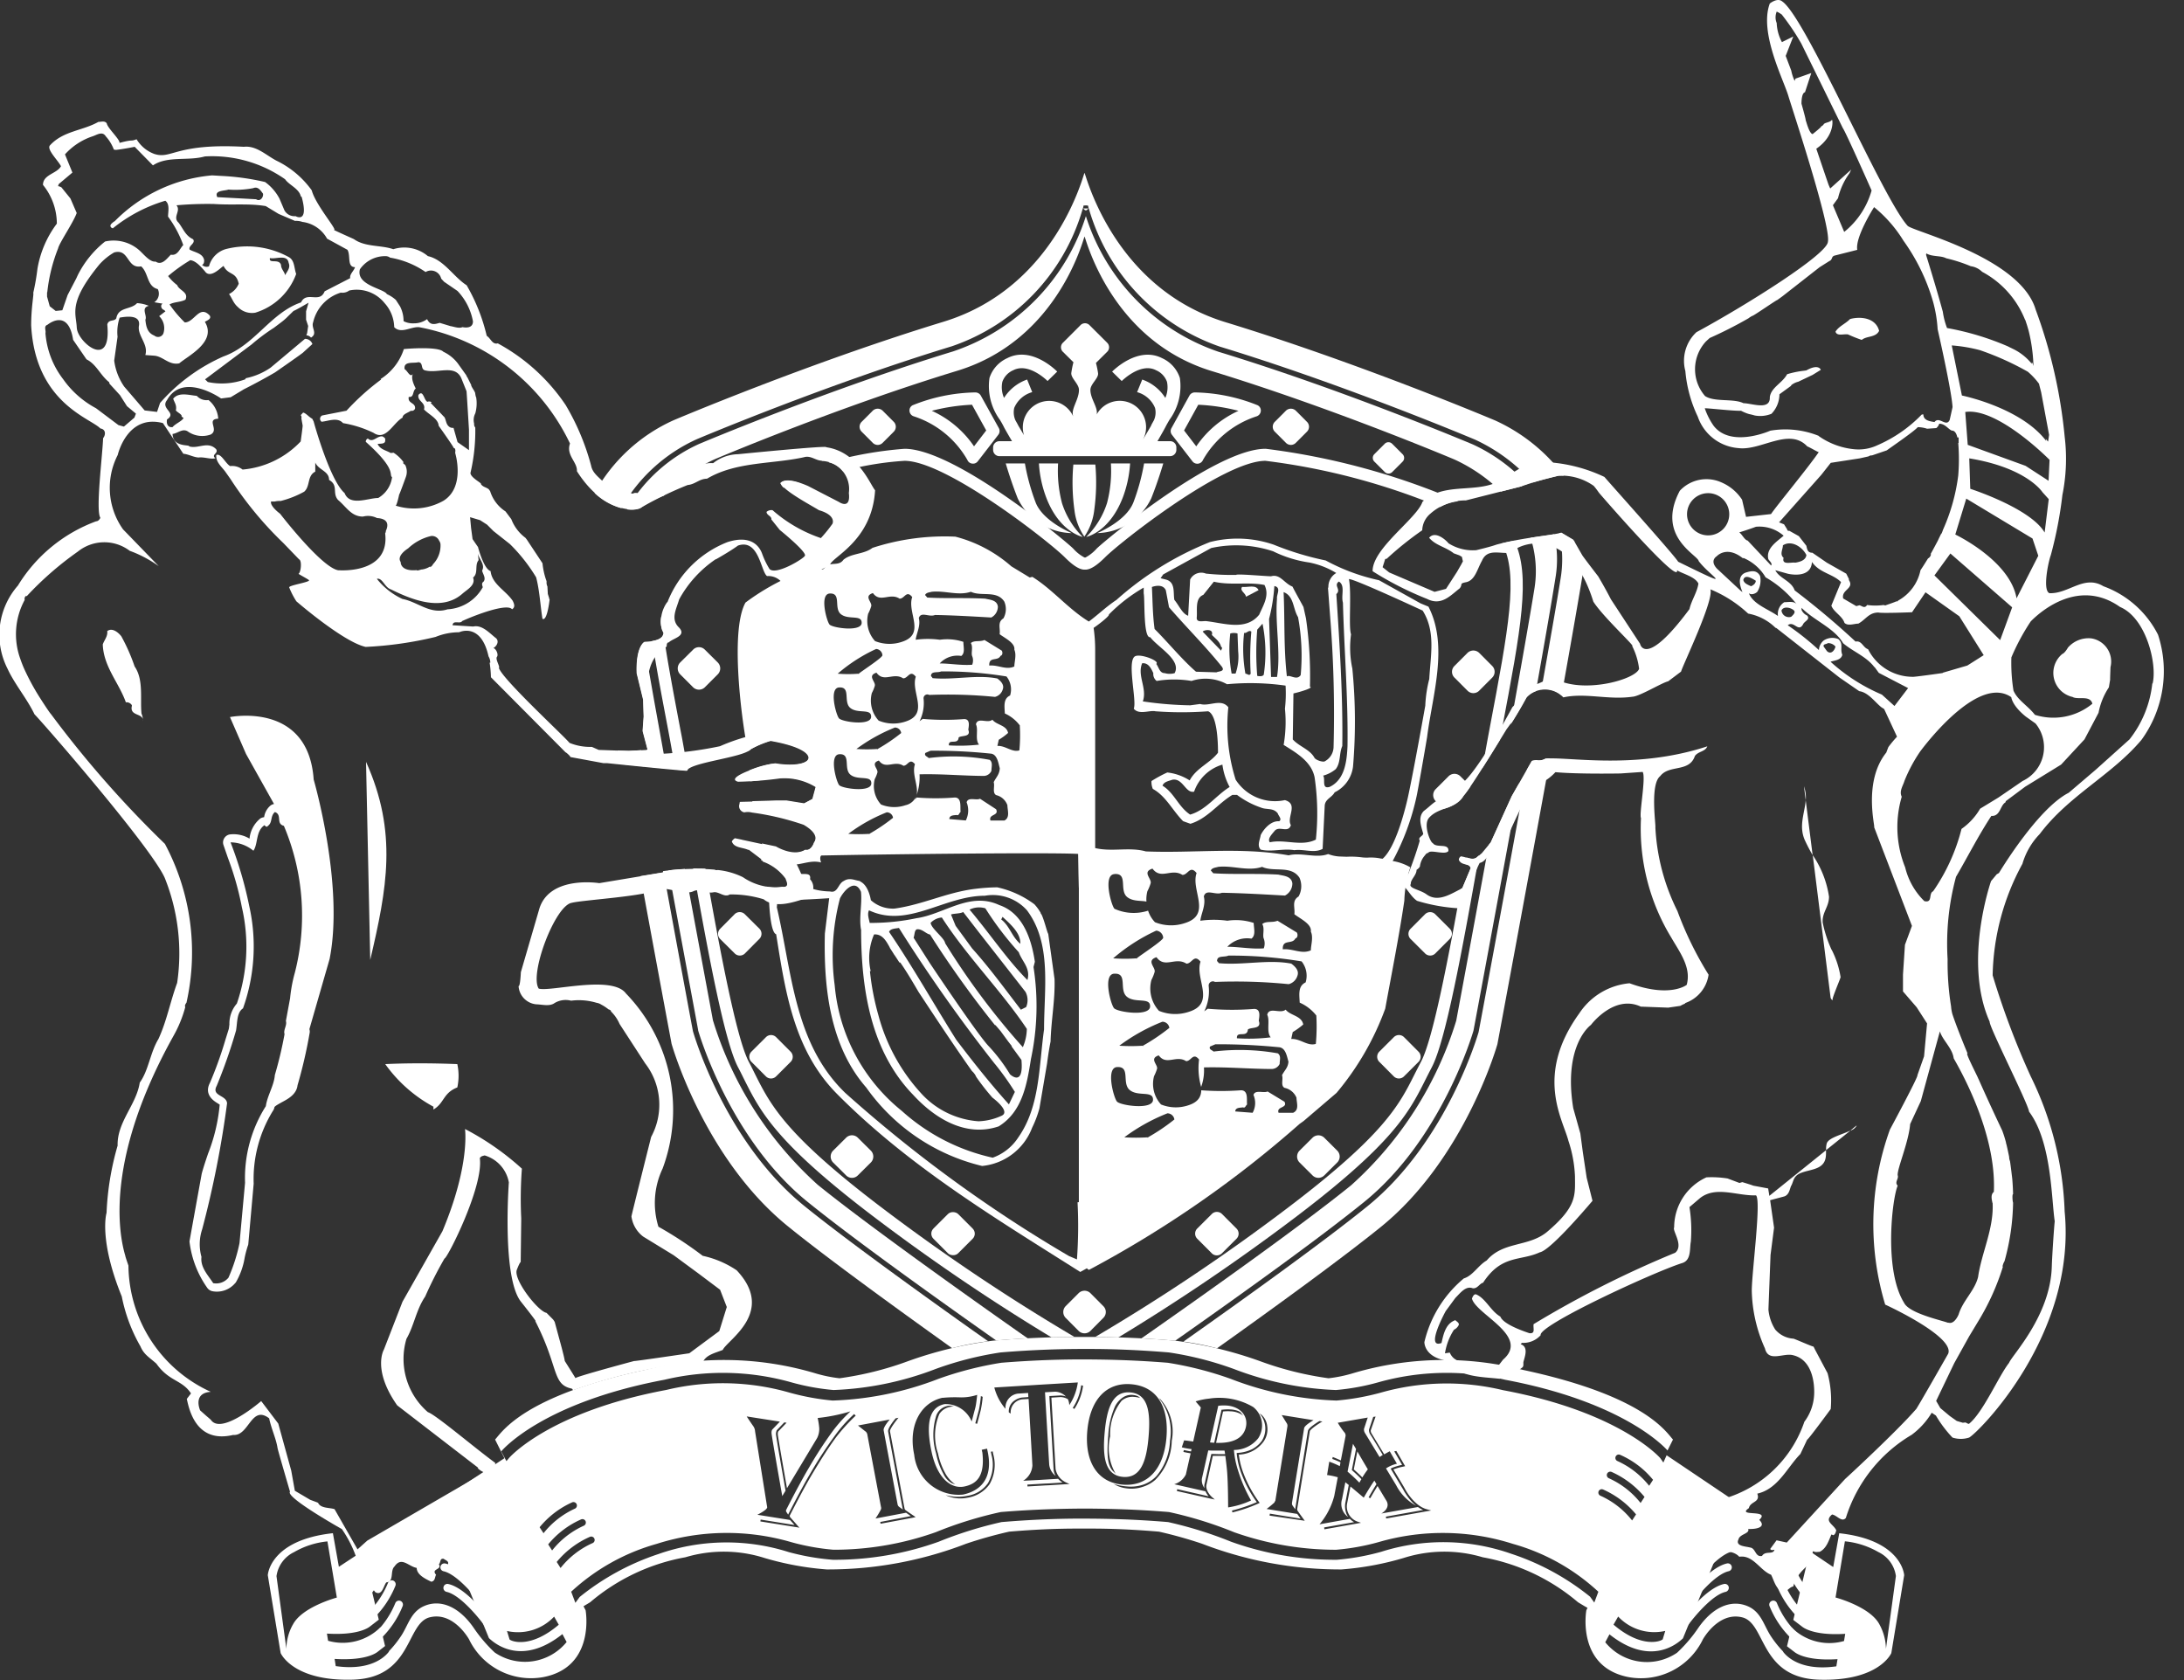 <svg xmlns="http://www.w3.org/2000/svg" xmlns:xlink="http://www.w3.org/1999/xlink" width="104" height="80" viewBox="0 0 104 80"><rect x="0" y="0" width="104" height="80" fill="#333333" stroke="none"/><defs><clipPath id="b"><rect width="104" height="80"/></clipPath></defs><g id="a" clip-path="url(#b)"><path d="M195.307,21.126a10.171,10.171,0,0,1-.51-1.856h-.913s.234.813.573,1.67a2.92,2.92,0,0,0,2.572,1.648s-1.37-.554-1.722-1.461" transform="translate(-145.992 2.797)" fill="#fff"/><path d="M196.361,21.153a6.071,6.071,0,0,1-.184-1.884h-.913a5.518,5.518,0,0,0,.366,1.671c.638,1.62,1.721,1.83,1.721,1.83a3.948,3.948,0,0,1-.991-1.617" transform="translate(-145.792 2.797)" fill="#fff"/><path d="M197.757,19.316H196.7a9.587,9.587,0,0,0,.052,2.168,2.774,2.774,0,0,0,.472,1.265v.014l0,0,0,0v-.014a2.8,2.8,0,0,0,.471-1.265,9.587,9.587,0,0,0,.052-2.168" transform="translate(-145.588 2.804)" fill="#fff"/><path d="M199.411,21.126c-.35.907-1.723,1.461-1.723,1.461a2.919,2.919,0,0,0,2.571-1.648c.341-.857.575-1.67.575-1.67h-.914a10.114,10.114,0,0,1-.508,1.856" transform="translate(-145.44 2.797)" fill="#fff"/><path d="M198.955,20.94a5.575,5.575,0,0,0,.365-1.67h-.914a6.043,6.043,0,0,1-.183,1.883,3.958,3.958,0,0,1-.992,1.617s1.082-.21,1.723-1.83" transform="translate(-145.506 2.797)" fill="#fff"/><path d="M201.815,19.059h-.6c.174-.3.365-.636.405-.724.026-.049.055-.1.093-.168l.069-.12a2.711,2.711,0,0,0,.5-2,1.561,1.561,0,0,0-.838-.938c-1.161-.6-2.337.587-2.388.636l.458.449c.01-.009.9-.9,1.632-.515a.947.947,0,0,1,.522.551,1.269,1.269,0,0,1-.078.768,2.14,2.14,0,0,0-1.1-.875l-.244.6a1.292,1.292,0,0,1,.853.75.9.9,0,0,1-.052.587l-.11.2c-.01.018-.016.035-.023.048l0,.01-.436.745h0a1.254,1.254,0,1,0-2.156-1.279c.071-.333-.3-.737-.3-1.168,0-.285.4-.555.364-.8a4.082,4.082,0,0,0-.1-.484l.538-.534a.3.3,0,0,0,0-.423l-.849-.847a.3.3,0,0,0-.42,0l-.847.847a.3.3,0,0,0,0,.423l.506.5a4.6,4.6,0,0,0-.1.5c-.037.253.363.528.363.818,0,.457-.37.879-.286,1.217a.37.37,0,0,0,.013.048,1.255,1.255,0,0,0-2.4.524,1.224,1.224,0,0,0,.056.369l-.27-.457-.006-.01c-.008-.013-.014-.03-.023-.048l-.112-.2a.944.944,0,0,1-.054-.587,1.31,1.31,0,0,1,.857-.75l-.243-.6a2.14,2.14,0,0,0-1.1.875,1.253,1.253,0,0,1-.079-.768.945.945,0,0,1,.521-.551c.736-.382,1.623.506,1.631.515l.459-.449c-.048-.048-1.225-1.239-2.386-.636a1.563,1.563,0,0,0-.839.938,2.722,2.722,0,0,0,.5,2l.071.12c.038.065.064.119.092.168.038.088.231.421.41.724h-.6a.3.3,0,0,0-.3.293v.12a.3.3,0,0,0,.3.3h8.126a.3.3,0,0,0,.3-.3v-.12a.294.294,0,0,0-.3-.293" transform="translate(-146.098 1.95)" fill="#fff"/><path d="M198.187,54.962a.391.391,0,0,0,0-.555l-.618-.622a.4.4,0,0,0-.559,0l-.621.622a.4.4,0,0,0,0,.555l.621.623a.4.4,0,0,0,.559,0Z" transform="translate(-145.645 7.79)" fill="#fff"/><rect width="1.665" height="1.665" rx="0.343" transform="matrix(0.707, -0.707, 0.707, 0.707, 44.206, 58.743)" fill="#fff"/><path d="M188.519,48.5a.4.4,0,0,0,0-.56l-.622-.617a.393.393,0,0,0-.558,0l-.621.617a.4.4,0,0,0,0,.56l.621.617a.391.391,0,0,0,.558,0Z" transform="translate(-147.048 6.852)" fill="#fff"/><path d="M.344,0h.977a.343.343,0,0,1,.343.343v.978a.343.343,0,0,1-.343.343H.342A.342.342,0,0,1,0,1.322V.344A.344.344,0,0,1,.344,0Z" transform="matrix(0.708, -0.706, 0.706, 0.708, 35.539, 50.319)" fill="#fff"/><path d="M.343,0H1.32a.345.345,0,0,1,.345.345v.977a.343.343,0,0,1-.343.343H.344A.344.344,0,0,1,0,1.321V.343A.343.343,0,0,1,.343,0Z" transform="matrix(0.704, -0.71, 0.71, 0.704, 34.05, 44.471)" fill="#fff"/><path d="M182.156,28.2a.4.4,0,0,0,0-.555l-.622-.617a.388.388,0,0,0-.555,0l-.622.617a.4.4,0,0,0,0,.555l.622.623a.4.4,0,0,0,.555,0Z" transform="translate(-147.972 3.905)" fill="#fff"/><path d="M.343,0H1.32a.344.344,0,0,1,.344.344v.977a.343.343,0,0,1-.343.343H.344A.344.344,0,0,1,0,1.32V.343A.343.343,0,0,1,.343,0Z" transform="translate(66.927 44.469) rotate(-45.106)" fill="#fff"/><path d="M214.356,28.34a.393.393,0,0,0,0-.555l-.62-.622a.4.4,0,0,0-.557,0l-.621.622a.388.388,0,0,0,0,.555l.621.622a.39.39,0,0,0,.557,0Z" transform="translate(-143.298 3.926)" fill="#fff"/><path d="M189.433,18.09a.333.333,0,0,0,0-.472l-.527-.528a.339.339,0,0,0-.473,0l-.527.528a.329.329,0,0,0,0,.472l.527.528a.328.328,0,0,0,.473,0Z" transform="translate(-146.874 2.467)" fill="#fff"/><path d="M.249,0H.957A.247.247,0,0,1,1.2.247V.954a.25.25,0,0,1-.25.25H.248A.248.248,0,0,1,0,.956V.249A.249.249,0,0,1,.249,0Z" transform="matrix(0.706, -0.708, 0.708, 0.706, 65.268, 21.804)" fill="#fff"/><path d="M206.614,18.09a.329.329,0,0,0,0-.472l-.527-.528a.34.34,0,0,0-.474,0l-.527.528a.331.331,0,0,0,0,.472l.527.528a.33.33,0,0,0,.474,0Z" transform="translate(-144.38 2.467)" fill="#fff"/><path d="M.344,0h.978a.343.343,0,0,1,.343.343v.978a.343.343,0,0,1-.343.343H.343A.343.343,0,0,1,0,1.321V.344A.344.344,0,0,1,.344,0Z" transform="matrix(0.708, -0.706, 0.706, 0.708, 65.438, 50.319)" fill="#fff"/><path d="M207.913,48.5a.4.4,0,0,0,0-.56l-.62-.617a.4.4,0,0,0-.559,0l-.62.617a.4.4,0,0,0,0,.56l.62.617a.393.393,0,0,0,.559,0Z" transform="translate(-144.233 6.852)" fill="#fff"/><path d="M.344,0h.978a.344.344,0,0,1,.344.344v.978a.343.343,0,0,1-.343.343H.343A.343.343,0,0,1,0,1.323V.344A.344.344,0,0,1,.344,0Z" transform="matrix(0.708, -0.706, 0.706, 0.708, 56.769, 58.741)" fill="#fff"/><path d="M193.278,16.469a.3.3,0,0,0-.26-.151,8.314,8.314,0,0,0-2.982.609.277.277,0,0,0-.153.275.288.288,0,0,0,.2.253,4.559,4.559,0,0,1,2.554,2.075.277.277,0,0,0,.228.176.282.282,0,0,0,.267-.105l.98-1.267a.291.291,0,0,0,.026-.315Zm-2.335.724a9.244,9.244,0,0,1,1.916-.289l.677,1.225-.581.756a4.855,4.855,0,0,0-2.012-1.693" transform="translate(-146.573 2.368)" fill="#fff"/><path d="M204.876,16.926a8.335,8.335,0,0,0-2.983-.608.292.292,0,0,0-.257.151l-.857,1.551a.286.286,0,0,0,.023.315l.98,1.267a.292.292,0,0,0,.5-.072,4.556,4.556,0,0,1,2.553-2.074.292.292,0,0,0,.2-.253.281.281,0,0,0-.156-.276m-2.918,1.959-.581-.756.676-1.225a9.234,9.234,0,0,1,1.916.289,4.859,4.859,0,0,0-2.011,1.693" transform="translate(-144.996 2.368)" fill="#fff"/><path d="M204.5,24.563c-.123-.284-.5-.124-.784-.156-.125.187.157.279.189.467Z" transform="translate(-144.569 3.54)" fill="#fff"/><path d="M197.171,8.735l.061.031.056-.031.065-.066h-.247Z" transform="translate(-145.524 1.258)" fill="#fff"/><path d="M172.741,67.594c-.046-.062-1.113-1.532-2.009-1.728a.188.188,0,0,0-.227.147.192.192,0,0,0,.145.227c.626.133,1.5,1.186,1.782,1.577a.19.19,0,0,0,.308-.222" transform="translate(-149.386 9.56)" fill="#fff"/><path d="M172.618,66.736c-.048-.062-1.114-1.529-2.01-1.723a.189.189,0,1,0-.085.369c.63.137,1.5,1.186,1.785,1.577a.191.191,0,0,0,.266.045.193.193,0,0,0,.044-.267" transform="translate(-149.404 9.436)" fill="#fff"/><path d="M172.473,65.919c-.044-.062-1.113-1.528-2.009-1.728a.194.194,0,0,0-.227.147.19.19,0,0,0,.145.227c.625.137,1.5,1.186,1.784,1.577a.189.189,0,1,0,.306-.222" transform="translate(-149.425 9.316)" fill="#fff"/><path d="M167.954,68.35a4.475,4.475,0,0,0,1.024-1.537.189.189,0,1,0-.354-.133,4.229,4.229,0,0,1-.93,1.395.19.19,0,0,0-.008.27.187.187,0,0,0,.268,0" transform="translate(-149.802 9.66)" fill="#fff"/><path d="M167.652,67.509a4.553,4.553,0,0,0,1.025-1.541.191.191,0,0,0-.109-.244.194.194,0,0,0-.246.111,4.242,4.242,0,0,1-.93,1.4.189.189,0,1,0,.26.275" transform="translate(-149.846 9.538)" fill="#fff"/><path d="M167.225,66.853a4.654,4.654,0,0,0,1.024-1.541.19.19,0,1,0-.355-.137,4.2,4.2,0,0,1-.931,1.4.183.183,0,0,0-.007.266.19.19,0,0,0,.269.014" transform="translate(-149.908 9.442)" fill="#fff"/><path d="M222.309,67.816h0c.284-.391,1.155-1.444,1.785-1.577a.2.2,0,0,0,.143-.227.188.188,0,0,0-.226-.147c-.9.2-1.965,1.666-2.011,1.728a.19.19,0,0,0,.308.222" transform="translate(-141.916 9.56)" fill="#fff"/><path d="M222.432,66.958h0c.285-.392,1.159-1.439,1.784-1.577a.189.189,0,1,0-.081-.37c-.9.2-1.965,1.662-2.01,1.725a.194.194,0,0,0,.042.267.19.19,0,0,0,.265-.045" transform="translate(-141.898 9.436)" fill="#fff"/><path d="M222.576,66.14h0c.284-.39,1.158-1.439,1.784-1.577a.19.19,0,0,0,.145-.227.193.193,0,0,0-.228-.147c-.9.2-1.965,1.666-2.011,1.728a.19.19,0,1,0,.309.222" transform="translate(-141.877 9.316)" fill="#fff"/><path d="M226.932,68.076h0a4.214,4.214,0,0,1-.93-1.395.186.186,0,0,0-.245-.111.189.189,0,0,0-.111.244,4.477,4.477,0,0,0,1.027,1.537.188.188,0,0,0,.27,0,.193.193,0,0,0-.011-.27" transform="translate(-141.384 9.66)" fill="#fff"/><path d="M227.237,67.234h0a4.2,4.2,0,0,1-.933-1.4.189.189,0,1,0-.354.134,4.544,4.544,0,0,0,1.027,1.54.185.185,0,0,0,.266-.008.187.187,0,0,0-.006-.267" transform="translate(-141.339 9.538)" fill="#fff"/><path d="M227.664,66.574h0a4.192,4.192,0,0,1-.932-1.4.191.191,0,1,0-.356.137,4.617,4.617,0,0,0,1.027,1.541.192.192,0,0,0,.269-.013.2.2,0,0,0-.008-.267" transform="translate(-141.278 9.442)" fill="#fff"/><path d="M208.763,61.592a4.464,4.464,0,0,1,.263-.386c-.189-.316-.369-.626-.5-.853-.036.182-.1.5-.168.858.169.145.327.3.405.381" transform="translate(-143.891 8.76)" fill="#fff"/><path d="M208.659,61.892c.03-.057.063-.116.1-.173-.065-.066-.214-.218-.377-.36l-.079-.072.018-.1.181-.906c-.092-.151-.145-.245-.145-.245l-.258,1.325a7.657,7.657,0,0,1,.565.528" transform="translate(-143.929 8.714)" fill="#fff"/><path d="M208.167,63.291a.694.694,0,0,1-.123-.281.937.937,0,0,1-.015-.392l.164-.852c-.054-.044-.113-.089-.163-.133l-.156.8a.762.762,0,0,0,.292.858" transform="translate(-143.966 8.946)" fill="#fff"/><path d="M202.921,58.676l.006-.031.03,0a2.108,2.108,0,0,1,.405-.013c.08,0,.393.044.48.155l.12.142a1.058,1.058,0,0,0-.606-.208,1.883,1.883,0,0,0-.357.009l-.332,1.492h.007c.8.027,1.293-.218,1.413-.751s-.273-.981-.922-1.026a1.937,1.937,0,0,0-.394.014l-.392,1.742c.064.009.126.013.2.017Z" transform="translate(-144.759 8.482)" fill="#fff"/><path d="M198.875,61.922c.873.071,1.125-.813,1.218-1.923s0-2.026-.871-2.1S198.1,58.71,198,59.821s0,2.026.871,2.1m-.7-1.936a3.917,3.917,0,0,1,.326-1.426,1.132,1.132,0,0,1,.373-.423.73.73,0,0,1,.518-.111.645.645,0,0,1,.213.066l.1.076a1.253,1.253,0,0,0-.271-.053.8.8,0,0,0-.621.182,2.559,2.559,0,0,0-.547,1.691,2.418,2.418,0,0,0,.262,1.783l-.127-.125c-.259-.262-.3-.765-.228-1.662" transform="translate(-145.398 8.404)" fill="#fff"/><path d="M202.169,61.914l.314-1.4.01-.035h.037c.1,0,.211.008.317.008h.3a1.659,1.659,0,0,0-.028-.168h-.452c-.109,0-.215,0-.322-.008,0,0-.221.989-.3,1.327a.614.614,0,0,0,.121.467.453.453,0,0,1,0-.191" transform="translate(-144.809 8.754)" fill="#fff"/><path d="M196.026,61.878a.7.7,0,0,1-.1-.315l-.2-3.448,0-.04.044,0,.482-.027h.006a.811.811,0,0,1,.254.049.749.749,0,0,0-.514-.227l-.481.027s.173,3,.2,3.442a.775.775,0,0,0,.313.542" transform="translate(-145.755 8.399)" fill="#fff"/><path d="M238.026,64.949l-.285,1.6-1.115-.751-.786,3.269.413.315c.008,0,.467.449,2.059.347l-.056.342a2.542,2.542,0,0,1-2.5-.649l-.216.9.346.266c.007,0,.468.45,2.06.347l-.056.342c-1.9.27-2.5-.662-2.534-.689l0-.017a5.043,5.043,0,0,1-.6-.755c-.326-.512-.452-1.115-1.062-1.391-.815-.364-1.714.04-2.406,1.063a6.9,6.9,0,0,1-.983,1.142,2.554,2.554,0,0,1-3.419-.5l.2-.377c1.9,1.509,3.17.51,3.5.19l2.622-6.428-3.4-2.288-.155.347-.145-.208c-.018-.023-1.91-2.194-7.486-3.238a11.486,11.486,0,0,0-5.824.116,11.689,11.689,0,0,1-2.109.377,15.259,15.259,0,0,1-5.034-1.031,16.552,16.552,0,0,0-3-.768c-1.758-.142-3.13-.156-3.966-.159s-2.207.017-3.966.159a16.52,16.52,0,0,0-2.995.768,15.288,15.288,0,0,1-5.035,1.031A11.658,11.658,0,0,1,188,58.232a11.5,11.5,0,0,0-5.827-.116c-5.576,1.044-7.466,3.216-7.486,3.238l-.126.151-.247-.463c.079-.1,2-2.324,7.77-3.411a12,12,0,0,1,6.034.12,10.944,10.944,0,0,0,2.021.369,15.072,15.072,0,0,0,4.854-1,15.868,15.868,0,0,1,3.1-.79c1.612-.134,2.893-.16,3.749-.165h.515c.855,0,2.137.031,3.748.165a15.82,15.82,0,0,1,3.1.79,15.1,15.1,0,0,0,4.857,1,10.939,10.939,0,0,0,2.022-.369,11.993,11.993,0,0,1,6.033-.12c5.42,1.021,7.446,3.047,7.734,3.367l.26-.52c-.332-.36-1.341-2.074-7.146-3.317a15.223,15.223,0,0,0-8.064.151,6.584,6.584,0,0,1-1.192.248,15.478,15.478,0,0,1-3.258-.813,19.123,19.123,0,0,0-4.053-.977c-2.12-.177-3.439-.177-4.317-.177h-.033c-.876,0-2.194,0-4.317.177a19.154,19.154,0,0,0-4.05.977,15.419,15.419,0,0,1-3.259.813,6.568,6.568,0,0,1-1.19-.248,15.236,15.236,0,0,0-8.068-.151c-5.8,1.244-6.812,2.958-7.143,3.317l.444.89-3.338,2.19,2.6,6.374c.334.319,1.6,1.319,3.5-.19l.2.377a2.559,2.559,0,0,1-3.423.5,6.876,6.876,0,0,1-.98-1.142c-.692-1.023-1.594-1.427-2.4-1.063-.61.276-.734.879-1.062,1.391a5.1,5.1,0,0,1-.6.755l.006.017c-.034.027-.632.96-2.536.689l-.053-.342c1.591.1,2.051-.342,2.06-.347l.342-.266-.213-.9a2.551,2.551,0,0,1-2.5.649l-.055-.342c1.589.1,2.051-.342,2.06-.347l.409-.315-.78-3.256-1.12.737-.285-1.6c-3.019.329-3.1,2-3.1,2l.612,3.708s.571,1.347,3.426,1.267,2.531-2.679,3.67-2.968,1.876,1.049,1.876,1.049a3.274,3.274,0,0,0,3.55,1.794c2.488-.488,2-3.18,2-3.18l-.1-.191c.143-.085.317-.191.317-.191a9.61,9.61,0,0,1,4.533-2.141,6.409,6.409,0,0,1,3.782.037,14.151,14.151,0,0,0,2.953.542,18.269,18.269,0,0,0,6.629-1.222,20.426,20.426,0,0,1,2.056-.577c1.753-.147,2.8-.147,3.567-.147s1.815,0,3.566.147a20.688,20.688,0,0,1,2.057.577,18.283,18.283,0,0,0,6.629,1.222,14.124,14.124,0,0,0,2.952-.542,6.4,6.4,0,0,1,3.78-.037,9.626,9.626,0,0,1,4.536,2.141s.326.2.453.267l-.056.116s-.489,2.692,2,3.18a3.273,3.273,0,0,0,3.549-1.794s.734-1.333,1.876-1.049.815,2.888,3.671,2.968,3.427-1.267,3.427-1.267l.612-3.708s-.085-1.675-3.1-2m-73.638,4.366a2.427,2.427,0,0,0-.3,1.142l-.471-3.465a1.5,1.5,0,0,1,.837-1.142,3.93,3.93,0,0,1,1.589-.511l.448,2.675s-1.671.443-2.1,1.3m65.357.289-.121.4c-.115.106-1.02.426-2.342-.7l.221-.386a2.358,2.358,0,0,0,2.242.684m-2.361-8.3a.16.16,0,0,1,.212-.085,4.193,4.193,0,0,1,1.569,1.191l-.186.284a4.06,4.06,0,0,0-1.507-1.177.161.161,0,0,1-.088-.213m-.409.818a.167.167,0,0,1,.213-.089,4.334,4.334,0,0,1,1.571,1.191l-.187.289a4.041,4.041,0,0,0-1.509-1.177.164.164,0,0,1-.088-.213m-13.229-.578a4.327,4.327,0,0,1,.5.213c.013-.057.024-.119.035-.181a3.932,3.932,0,0,0-.388-.16l.016-.093c.006,0,.174.062.388.164.12-.622.226-1.165.226-1.165a.228.228,0,0,0-.072-.19,4.126,4.126,0,0,1-.3-.44l1.427-.248-.177.537a.308.308,0,0,0,.046.2c.029.045.355.583.694,1.143.049-.031.1-.068.152-.1-.3-.512-.573-.952-.6-.987a.36.36,0,0,1-.053-.231V60l0,0,.2-.6.112-.017-.229.653a.243.243,0,0,0,.04.156c.024.039.291.483.6.991.147-.085.263-.147.263-.147l.342.594a1.583,1.583,0,0,0-.52.223l.484.8a2.3,2.3,0,0,0,.952.977,2.2,2.2,0,0,1-.326-.329,3,3,0,0,1-.3-.458c-.018-.026-.255-.426-.543-.906l-.046-.076.081-.04a2.8,2.8,0,0,1,.465-.137l-.374-.644.1-.018.387.67.033.054-.061.014-.037.009a2.513,2.513,0,0,0-.462.133c.281.466.515.857.537.9h0v0c0,.009.429.841,1.07,1l.192.054-2.143.381-.014-.088,1.775-.316a1.758,1.758,0,0,1-.252-.142L216.222,64s.472-.248.232-.626c-.066-.107-.222-.369-.411-.685-.187.3-.342.578-.348.583l-.078-.04c.014-.023.181-.325.374-.631l-.1-.168c-.253.364-.506.812-.506.812s-.33-.279-.632-.532c-.089.452-.158.8-.158.8a.762.762,0,0,0,.5.875l.16.054-.167.031-1.577.279-.011-.089,1.426-.252a.8.8,0,0,1-.2-.156l-1.446.258a3.439,3.439,0,0,0,.7-1.346c.038-.2.1-.529.169-.893a3.325,3.325,0,0,0-.51-.107Zm-2.607,1.919c.056-.066.046-.1.046-.1s.558-3.421.569-3.5a.226.226,0,0,0-.049-.173c-.038-.063-.223-.364-.223-.364l1.516.244s-.425.236-.449.382c-.011.076-.577,3.553-.577,3.553a.217.217,0,0,0,.015.111c.013.018.078.116.142.2v-.044l.6-3.687c.009-.049.05-.137.318-.324.14-.1.231-.151.234-.151l.139.022c-.222.125-.587.378-.6.467l-.6,3.691a.149.149,0,0,0,.011.08c.019.035.182.262.284.4l.064.089-.109-.018L210.9,64.1l.015-.094,1.465.24c-.048-.066-.112-.159-.163-.227l-1.458-.235a4.618,4.618,0,0,0,.381-.316m-.636-4.18a.843.843,0,0,1,.285.551,1.015,1.015,0,0,1-.188.755,1.514,1.514,0,0,1-1.165.6,3.761,3.761,0,0,0,.244.95,5.8,5.8,0,0,0,.717,1.307l.033.04-.045.026a7.1,7.1,0,0,1-1.253.431l-.021-.089a7.625,7.625,0,0,0,1.181-.4,5.619,5.619,0,0,1-.7-1.279,3.666,3.666,0,0,1-.254-1.021l0-.045.042,0a1.806,1.806,0,0,0,.7-.182,1.4,1.4,0,0,0,.451-.39,1.085,1.085,0,0,0-.111-1.307Zm-3.709,1.79.024-.1c.094.022.257.054.342.066l.025-.111a3.23,3.23,0,0,1-.465-.085l.109-.329c.078,0,.434.054.434.054l.363-1.622-.248-.289a3.147,3.147,0,0,1,.642-.133,3.181,3.181,0,0,1,2.1.4,1.117,1.117,0,0,1,.242,1.484,1.467,1.467,0,0,1-1.16.56,4.3,4.3,0,0,0,.195.972,7.153,7.153,0,0,0,.621,1.435,4.032,4.032,0,0,1-1.092.329s0-1.168-.052-1.754c-.024-.261-.056-.506-.082-.7h-.311c-.1,0-.19,0-.284,0l-.3,1.364c-.07.307.259.6.262.6l.132.115-.173-.036-1.632-.368.016-.089,1.493.338a1.115,1.115,0,0,1-.148-.236l-1.488-.337a.908.908,0,0,0,.554-.463l.228-1.009c-.09-.013-.248-.044-.346-.066m-1.08-2.492a2.3,2.3,0,0,1,.528,1.959,2.733,2.733,0,0,1-.788,1.865,1.636,1.636,0,0,1-.606.333,1.659,1.659,0,0,1-.744.071,1.563,1.563,0,0,1-.5-.142l-.129-.071a2.789,2.789,0,0,0,.64.12,1.845,1.845,0,0,0,.791-.094,1.565,1.565,0,0,0,.615-.409,2.777,2.777,0,0,0,.636-1.679,2.517,2.517,0,0,0-.511-2c-.045-.045.072.045.072.045m-3.5,1.5c.131-1.514.925-2.327,2.089-2.23,1.2.1,1.811,1.034,1.68,2.554-.128,1.489-.9,2.328-2.09,2.226-1.165-.1-1.808-1.048-1.679-2.55m-.2-2.159a2.642,2.642,0,0,1-.415,1.106l-.076-.049a2.52,2.52,0,0,0,.4-1.079Zm-2.336-.031.2-.013,1.886-.112a2.579,2.579,0,0,1-.407,1.08.746.746,0,0,0-.068-.284.734.734,0,0,0-.348-.1l-.436.027.2,3.4a.88.88,0,0,0,.5.639l.164.076-.179.009-.787.048-.2.009-.835.049-.007-.089.837-.049.2-.008.638-.04a1.08,1.08,0,0,1-.211-.179l-.681.041-.2.013-.784.04a.917.917,0,0,0,.441-.733c-.018-.365-.137-2.4-.181-3.163l-.3.018a.623.623,0,0,0-.552.679l-.09-.058a.615.615,0,0,1,.3-.582.785.785,0,0,1,.33-.124h0l.3-.023c-.006-.119-.01-.195-.01-.195l-.486.031a.672.672,0,0,0-.592.724A2.532,2.532,0,0,1,197.793,58Zm-1.969,3.158c.025.12.027.125.027.133a1.865,1.865,0,0,1-.174,1.427,1.577,1.577,0,0,1-1.04.644,1.691,1.691,0,0,1-1.05-.116l.258.049a2.157,2.157,0,0,0,.774-.022,1.459,1.459,0,0,0,.985-.609,1.778,1.778,0,0,0,.159-1.355c0-.009,0-.018-.027-.134Zm-.565-2.635.09.037a5.221,5.221,0,0,1-.088.613c-.044.178-.175.666-.177.671l-.087-.022c0-.006.134-.494.178-.668a5.946,5.946,0,0,0,.086-.6Zm-1.82.085a6.166,6.166,0,0,1,.847-.022,2.414,2.414,0,0,0,.8-.12s-.041.427-.085.6l-.177.67a1.337,1.337,0,0,0-1.288-.83c-.437.093-1.008.44-.624,2.257.265,1.265.923,1.8,1.567,1.666.563-.12.983-.458.855-1.614l-.032-.133.254-.054.031.142c.258,1.236-.3,1.857-1.175,2.044a2.127,2.127,0,0,1-2.325-1.9c-.3-1.418.337-2.493,1.355-2.711m-.224,2.635a3.329,3.329,0,0,0,.342.949,1.527,1.527,0,0,0,.484.543l-.156-.053a.962.962,0,0,1-.409-.445,3.351,3.351,0,0,1-.349-.977,3.075,3.075,0,0,1,.008-1.8.717.717,0,0,1,.613-.471c.016,0,.04,0,.074,0l.153.031a1.068,1.068,0,0,0-.171.022.785.785,0,0,0-.522.339,2.658,2.658,0,0,0-.069,1.865m-2.293-1.6s-.321.363-.29.514c.011.071.666,3.536.666,3.536a.2.2,0,0,0,.053.093c.021.018.111.08.2.147a.269.269,0,0,1-.014-.04l-.692-3.674c-.009-.048,0-.147.186-.412.1-.139.171-.222.173-.222l.136-.026c-.166.195-.424.551-.407.644l.693,3.674a.133.133,0,0,0,.04.071c.027.027.261.187.4.279l.088.063-.1.022-1.568.293-.017-.084,1.459-.281c-.069-.045-.161-.111-.23-.159l-1.454.275a4.064,4.064,0,0,0,.254-.423c.03-.084.01-.111.01-.111s-.644-3.4-.657-3.482a.239.239,0,0,0-.108-.147l-.333-.266Zm-5.232.1-.371.387a.344.344,0,0,0-.025.168c0,.116.51,2.99.51,2.99l.157-.258c-.151-.858-.452-2.577-.456-2.674a.4.4,0,0,1,.03-.187l0-.009h0l.365-.381.11.017-.4.418a.344.344,0,0,0-.018.142c0,.071.236,1.417.436,2.558l1.436-2.39a.97.97,0,0,0,.1-.48,3.758,3.758,0,0,0-.074-.474,8.34,8.34,0,0,0,1.562-.316,7.067,7.067,0,0,0-.861.963,19.628,19.628,0,0,0-1.114,1.715c-.464.778-1.078,1.995-1.078,1.995a.106.106,0,0,0,0,.115c.016.023.048.072.084.129.047-.093.631-1.248,1.076-1.995a19.8,19.8,0,0,1,1.117-1.719,6.748,6.748,0,0,1,.949-1.075l.076.076a8.741,8.741,0,0,0-.954,1.054c-.368.511-.638.928-1.109,1.714-.444.742-1.026,1.893-1.075,1.986a.107.107,0,0,0,.021.088c.061.063.339.382.352.4l.086.093-.125-.022-1.736-.276.014-.088,1.611.258c-.065-.076-.156-.174-.215-.24l-1.554-.248s.49-.236.468-.364-.576-3.607-.576-3.607a.486.486,0,0,0-.1-.267c-.105-.147-.3-.444-.3-.444Zm-9.251,4.744a.165.165,0,0,1-.088.213,4.039,4.039,0,0,0-1.507,1.178l-.187-.29a4.245,4.245,0,0,1,1.568-1.19.164.164,0,0,1,.214.088m-.622-.906a.164.164,0,0,1,.126.3,4.056,4.056,0,0,0-1.508,1.177l-.186-.285a4.245,4.245,0,0,1,1.568-1.194m-3,6.534-.121-.4a2.364,2.364,0,0,0,2.244-.684l.22.386c-1.323,1.128-2.228.808-2.343.7m2.43-3.4-.184-.289a4.262,4.262,0,0,1,1.568-1.191.163.163,0,1,1,.124.3,4.049,4.049,0,0,0-1.507,1.177m49.224,1.648-.2-.279a11.881,11.881,0,0,0-3.752-2.044,9.77,9.77,0,0,0-6.2-.094,11.389,11.389,0,0,1-2.109.379,14.644,14.644,0,0,1-5.034-.859,19.032,19.032,0,0,0-3-.936c-1.758-.148-3.13-.161-3.966-.165s-2.207.017-3.966.165a18.987,18.987,0,0,0-2.995.936,14.668,14.668,0,0,1-5.035.859A11.359,11.359,0,0,1,188,65.836a9.778,9.778,0,0,0-6.2.094,11.915,11.915,0,0,0-3.751,2.044l-.205.279-.2-.529a9.947,9.947,0,0,1,4.071-2.278,10.964,10.964,0,0,1,6.4-.085,10.858,10.858,0,0,0,2.021.364A14.5,14.5,0,0,0,195,64.891a18.82,18.82,0,0,1,3.1-.961c1.612-.133,2.893-.155,3.749-.164h.515c.855.009,2.137.031,3.748.164a18.745,18.745,0,0,1,3.1.961,14.531,14.531,0,0,0,4.857.835,10.854,10.854,0,0,0,2.022-.364,10.963,10.963,0,0,1,6.4.085,9.9,9.9,0,0,1,4.066,2.278Zm.206-5.3a.161.161,0,0,1,.215-.084,4.315,4.315,0,0,1,1.568,1.185l-.189.289a4.009,4.009,0,0,0-1.507-1.177.163.163,0,0,1-.087-.213m13.682,7.5a2.5,2.5,0,0,0-.3-1.142c-.428-.858-2.1-1.3-2.1-1.3l.445-2.675a3.947,3.947,0,0,1,1.593.511,1.486,1.486,0,0,1,.836,1.142Z" transform="translate(-150.445 8.069)" fill="#fff"/><path d="M170.377,46.286v.128c.527-.306.448-.781,1.137-1.052a2.627,2.627,0,0,0,0-1.11c-1.128-.045-2.305-.054-3.432,0a6.781,6.781,0,0,0,2.3,2.03" transform="translate(-149.737 6.418)" fill="#fff"/><path d="M157.857,27.946a8.938,8.938,0,0,0-.638-1.449c-.14-.177-.424-.426-.671-.248.035.248-.142.427-.212.636.036,1.062.779,1.839,1.1,2.759.141-.032.318.111.283.178-.1.461.47.342.527.631a.876.876,0,0,0-.066-.276c-.071-.707.107-1.594-.318-2.23" transform="translate(-151.442 3.801)" fill="#fff"/><path d="M158,29.91c0,.026,0,.053,0,.08a.294.294,0,0,0,0-.08" transform="translate(-151.2 4.341)" fill="#fff"/><path d="M167.283,31.679l.2,9.43c.795-3.394,1.316-6.064-.2-9.43" transform="translate(-149.853 4.598)" fill="#fff"/><path d="M161.846,44.435c-.009.085-.018.165-.03.236l-.158.506a18.578,18.578,0,0,1-.739,2.06c-.2.379-.087.711.356.973.034.023.079.048.107.071a8.441,8.441,0,0,1-.553,2.328c-.112.329-.215.639-.3.946-.008.035-.584,3.221-.586,3.238a4.783,4.783,0,0,0,.839,2.2.4.4,0,0,0,.243.169,1.136,1.136,0,0,0,1.081-.369.272.272,0,0,0,.055-.068,3.421,3.421,0,0,0,.408-1.145,4.983,4.983,0,0,1,.151-.574.278.278,0,0,0,.025-.1L163,52.044a6.186,6.186,0,0,1,.914-3.465.4.4,0,0,0,.074-.177h0c.026-.062.242-.173.356-.239.3-.16.719-.382.748-.845a.427.427,0,0,1-.013.072,22.626,22.626,0,0,0,.589-2.541.379.379,0,0,0-.015-.164l.963-3.342c.7-3.541-.759-8.543-.759-8.543-.255-3.735-3.986-2.975-3.986-2.975l.766,1.759,1.332,2.381a.36.36,0,0,0-.182.084.883.883,0,0,0-.289.543.439.439,0,0,0-.175.057,1.409,1.409,0,0,0-.521.964,1.484,1.484,0,0,0-.937-.2.382.382,0,0,0-.268.183.377.377,0,0,0-.036.319l.213.617a14.116,14.116,0,0,1,.664,2.35,8.313,8.313,0,0,1-.239,4.584,1.471,1.471,0,0,0-.356.969m.646-.733a8.767,8.767,0,0,0,.3-4.877,18.612,18.612,0,0,0-.89-3.035,1.739,1.739,0,0,1,1.088.4c.23-.329.1-.924.527-1.217.034.031.1.128.166.031.228-.165.1-.458.33-.657.362.128.033.555.428.657a10.965,10.965,0,0,1,.524,6.988,6.927,6.927,0,0,0-.228,1.221l-.2,1.084c.066.2-.131.431-.064.625a18.843,18.843,0,0,1-.462,1.947c-.034.492-.363.991-.429,1.483A6.392,6.392,0,0,0,162.589,52l-.263,2.87a8.057,8.057,0,0,1-.526,1.648.755.755,0,0,1-.728.262c-.23-.361-.623-.756-.558-1.249a2.242,2.242,0,0,1,.034-1.318,47.626,47.626,0,0,0,1.185-6c-.033-.4-.759-.333-.494-.827a25.254,25.254,0,0,0,.922-2.638c.066-.4.032-.857.33-1.052" transform="translate(-150.92 4.32)" fill="#fff"/><path d="M184.513,20.107a.6.6,0,0,0,.159.218c.245-.08.491-.156.735-.231-.557-.177-.792-.1-.894.014" transform="translate(-147.352 2.901)" fill="#fff"/><path d="M179.61,26.266c.021.04.033.071.046.1-.036-.253-.065-.492-.092-.727a1.02,1.02,0,0,0,.046.63" transform="translate(-148.074 3.721)" fill="#fff"/><path d="M180.876,32.83l-.273-1.51-.092-.475c-.338-1.785-.615-3.265-.791-4.495-.018.137-.14.284-.535.346.176,1.182.443,2.577.76,4.251l.089.48.251,1.39c.267.023.472.04.574.045a.054.054,0,0,1,.016-.031" transform="translate(-148.125 3.825)" fill="#fff"/><path d="M180.884,36.117c.757,4.26,1.516,8.289,2.145,9.47.1.19.195.382.285.565.786,1.563,1.527,3.038,6.322,6.658a97.073,97.073,0,0,0,8.313,5.628c.42-.009.786-.014,1.1-.017a95.3,95.3,0,0,1-9.068-6.073c-4.687-3.541-5.4-4.953-6.153-6.454-.093-.187-.187-.379-.29-.574-.583-1.1-1.348-5.149-2.069-9.2-.2-.008-.4-.008-.586-.008" transform="translate(-147.879 5.242)" fill="#fff"/><path d="M181.269,43.813c.016.053,1.474,5.139,5.2,8.16,2.139,1.733,5.972,4.482,9,6.614.552-.049,1.051-.08,1.5-.1-3.007-2.106-7.724-5.469-10-7.313a17.375,17.375,0,0,1-4.993-7.835s-.6-3.238-1.336-7.205c-.3.014-.562.04-.776.066.763,4.144,1.4,7.543,1.409,7.614" transform="translate(-148.027 5.244)" fill="#fff"/><path d="M178.879,26.714c-.111.093-.37.426-.332,1.461l.307,1.257.025.808-.047.653c.01.045.018.089.025.134l.21.8-.064,0c.049.271.1.542.145.813.279.031.554.053.805.08-.4-2.2-.781-4.318-1.074-6.011" transform="translate(-148.219 3.877)" fill="#fff"/><path d="M180.174,44.431s1.524,5.442,5.546,8.7c1.793,1.455,4.944,3.749,7.816,5.8a12.523,12.523,0,0,1,1.718-.329l-.721-.506c-2.61-1.853-6.124-4.386-8.05-5.949-3.792-3.074-5.27-8.236-5.287-8.3s-.644-3.451-1.4-7.577l-1.1.182c.808,4.4,1.478,7.977,1.478,7.977" transform="translate(-148.196 5.265)" fill="#fff"/><path d="M178.868,31.194l-.584.031-.544-.017c.041.218.078.431.119.644.314.035.725.076,1.151.116-.047-.258-.1-.515-.142-.773" transform="translate(-148.335 4.528)" fill="#fff"/><path d="M215.629,25.651l-.377-.156-1.974-1.1a9.552,9.552,0,0,1-2.54-.941,14.244,14.244,0,0,1-2.472-.751,5.3,5.3,0,0,0-3.04-.125,15.043,15.043,0,0,0-4.452,2.755c-.472.31-.876.705-1.315,1.029-.981-.6-1.718-1.523-2.69-2.128l-.124.031-.876-.532a6.492,6.492,0,0,0-2.665-1.413,11.119,11.119,0,0,0-3.948.534c-.409.315-1,.248-1.381.565-.219.315-.563.1-.845.315,0,0-.125.218-.219.125-.094.093-.562,0-.562,0l-.033.093a10.42,10.42,0,0,1-1.064.346,11.016,11.016,0,0,0-1.942,1.16c-.8,1.421-.09,6.254.123,7.071a.419.419,0,0,0,.145-.1,4.614,4.614,0,0,1,.954-.4c2.644.463,2.093,1.39.2,1.084a4.54,4.54,0,0,0-1.237.333c.009.173.022.35.034.523.5-.035,1.013-.151,1.467-.16a2.857,2.857,0,0,1,1.678.413l-.157.578-.409.218-.827-.134h-.547l-1.1.031c.022.174.049.347.08.515a14.038,14.038,0,0,1,2.39.582c.661.387.621.689.479.867.009.022-.149.412-.424.347-.581.355-1.4-.156-1.4-.156l-.67-.142c.057.164.118.333.187.5.137.014.27.022.4.022.04.058.086.111.124.169a.4.4,0,0,1-.346.191.325.325,0,0,0-.013.076,2.886,2.886,0,0,1,.8.7c.007.023.021.063.046.129.131.347-.224.275-.224.275a1.83,1.83,0,0,1-.749-.009,1.2,1.2,0,0,0,.079.455h.031s.031,1.722.346,1.816c.439,2.759.846,5.517,2.881,7.587,3.448,3.479,7.587,5.952,11.6,8.494l.319-.177a.17.17,0,0,0,.1.076,52.162,52.162,0,0,0,10.029-6.952l.187-.133,1.569-1.341a13.314,13.314,0,0,0,2.319-4.011c.314-1.725.66-3.447.909-5.141a5.469,5.469,0,0,1,.286-1.589,2.464,2.464,0,0,0-.842-.3,11.63,11.63,0,0,0,1.141-3.087c.033-.125.377-2.07.5-2.82.247-1.972,1.033-4.326.063-6.206m-4.261-1.191c.31.187.09.657.189,1,.061,2.287.249,4.508.218,6.827-.032.724-.126,1.6-.846,1.946-.409.128-.19-.378-.315-.534a1.567,1.567,0,0,0,.6-.31c.247-.315.157-.755.313-1.1.033-2.376-.126-4.825-.284-7.236.252-.218-.156-.409.128-.6M203,24.119l2.285-1.257a5.58,5.58,0,0,1,2.95.155,5.739,5.739,0,0,0,1.723.534,3.9,3.9,0,0,1,1.283.5.758.758,0,0,0-.374.694h-.021l.108,1.434,0,0a58.114,58.114,0,0,1,.159,6.175.792.792,0,0,1-.407.657c-.064.063-.409-.031-.5-.156-.219-.408-.72-.532-1.035-.879,0,0,.031-2.128.031-2.19.439-.1.972-.284.786-.315a19.037,19.037,0,0,0-.189-3.26l-.12-.543c-.147-.275-.393-.711-.522-.969-.4-.159-.587-.617-1.02-.492-.215,0-1.659-.128-1.659-.066a11.792,11.792,0,0,1-1.444-.062.591.591,0,0,0-.751.284l-.094,1.723c-.282-.094-.439-.5-.657-.755-.063-.344.063-.845-.405-.969l-.251-.063Zm5.8,10.745a2.225,2.225,0,0,1-2.35-.973,8.551,8.551,0,0,1-.348-3.447c-.344-.435-.906-.026-1.343-.156l-.473.063a17.192,17.192,0,0,1-2.256-.187c.22-.626-.281-1.221-.031-1.816.313-.032.44.279.531.471a.416.416,0,0,0,.159.372,4.988,4.988,0,0,1,1.66,0,2.122,2.122,0,0,1,1.691.156,11.915,11.915,0,0,1,2.788.066,6.456,6.456,0,0,1-.03,1.1,6.363,6.363,0,0,1-.062,1.723c.593.372,1.316.781,1.473,1.537a11.79,11.79,0,0,1,.061,2.972c-.687.346-1.472-.031-2.191.128-.128-.159.092-.377.218-.532.22-.285.657.124.783-.285-.219-.372.378-1-.282-1.19m-2.634-.626c-.656.409-1.129,1.1-1.88,1.315-.563-.373-.751-1.031-1.316-1.376.062-.187.283-.219.471-.285.5-.088.626.662,1.033.569a2.033,2.033,0,0,1,1.348-1.288,3.048,3.048,0,0,0,.345,1.066m-.376-6.459-.907-.938c.062-.093.532-.156.436.156.19.191.378.316.439.565.127.066-.061.159.032.218m-.72-1.439c-.157-.026-.5.1-.47-.187.032-.346-.094-.906.313-1.066l.5-.626c.814.187,1.659,0,2.411.156.254.5-.062.972-.25,1.412-.626.782-1.659.41-2.507.311m2.725,2.541c-.031.093-.219.093-.313.063a13.514,13.514,0,0,1,0-2.2l.252-.285a6.974,6.974,0,0,1,.061,2.417m-.625-.036c-.064.128-.158,0-.251,0a6.682,6.682,0,0,1-.062-1.941c.125.031.218-.156.344-.063a14.115,14.115,0,0,0-.031,2m-.72,0h-.187a6.517,6.517,0,0,1-.065-1.91.652.652,0,0,1,.345,0l.031.844a2.447,2.447,0,0,1-.124,1.066m1.974-3.572c-.1,1.226.19,2.572,0,3.732h-.284l-.094-2.76a8.609,8.609,0,0,0,.252-1.568c.346.068.094.409.126.6m.314-.311c.5.187.437.782.688,1.191a10.071,10.071,0,0,1,.126,2.759c-.187.279-.5-.031-.658.062-.156-1.376-.094-2.634-.156-4.011m-5.609-.093.153.813c.784.91,1.754,1.879,2.508,2.82.189.25-.156.222-.25.279l-.973-.03c-.688-.6-1.315-1.378-1.973-2.035-.094-.689-.094-1.35-.127-2,.189-.066.535-.128.662.156m6.243,16.3-.924-.563c-.239.105-.549,0-.725.159.126.213,0,.534.071.693a.669.669,0,0,1,0,.463c-.587.045-1.186-.076-1.735-.076a1.3,1.3,0,0,1,1.147-.387c.216-.159.116-.48.108-.747a2.7,2.7,0,0,0-1.255-.105,4.564,4.564,0,0,0-1.286,0c.036-.347.27-.733.166-1.155.1-.386.549-.045.863-.177.985.017,2.046.08,3,.133a.651.651,0,0,0,.353-.577c-.04-.364-.453-.364-.665-.421-1.071-.063-2.116,0-3.1-.063l-.118-.133c.061-.137.247-.137.349-.173.705-.076,1.422.226,2.093,0,.565.266,1.375-.094,1.781.52a1,1,0,0,1-.045.892c-.34.208-.156.534-.2.844.3.227.836.471.786.827.127.275,0,.648,0,.892-.447.2-.851-.093-1.336-.048-.027-.507.453-.213.6-.52.109-.026.126-.182.069-.276m-7.336,5.4c-.023.008-.019,0,0-.014a8.638,8.638,0,0,1-1.119,0,8.945,8.945,0,0,1,2.051-1.142.34.34,0,0,1,.333.293,9.392,9.392,0,0,1-1.265.853c.024,0,.027.009,0,.014M202.8,44.9a1.576,1.576,0,0,1-.361-1.47,2.036,2.036,0,0,0,.152-.378c.064-.218-.424-.537.09-.707.393.551.9-.031,1.426.307.27,0,.356-.48.671-.093-.282.818.745,1.977-.552,2.385A2.039,2.039,0,0,1,202.8,44.9m-1.065-2.487c-.023.008-.021,0,0-.014a7.858,7.858,0,0,1-1.117,0,8.72,8.72,0,0,1,2.05-1.319.362.362,0,0,1,.332.338c0,.133-1.127.858-1.265.986.024,0,.029,0,0,.014m-1.046-4.034c.653-.04.2.778.6,1.1.277.218.676.156.913.214a1.547,1.547,0,0,1,.045-.494,2.115,2.115,0,0,0,.155-.377c.064-.223-.427-.538.089-.7.4.547.9-.035,1.425.3.27,0,.357-.48.674-.089-.286.818.743,1.973-.554,2.382a2.073,2.073,0,0,1-1.427-.04,1.441,1.441,0,0,1-.328-.551,2.215,2.215,0,0,1-1.6-.089c-.148-.142-.563-1.622,0-1.652M188.5,28.858c-.019.009-.017,0,0-.013a6.259,6.259,0,0,1-1,0,7.714,7.714,0,0,1,1.83-1.177.319.319,0,0,1,.3.3c0,.12-1.005.764-1.129.879.021,0,.025,0,0,.013m-.933.64c.582-.035.178.693.539.981s1.01,0,.985.427-1.342.239-1.524.07c-.133-.124-.505-1.452,0-1.478m3.675,5.166a2.573,2.573,0,0,0,.155-1.029c1.048-.027,2.026.07,3.062.076a.405.405,0,0,0,.361-.245c0-.2.076-.39-.081-.52a9.2,9.2,0,0,0-2.905-.085c-.063-.074-.23-.105-.16-.244l.244-.106a25.712,25.712,0,0,1,2.857.137c.322.018.373.449.443.7-.019.307-.175.423-.29.662.065.191-.077.5.114.614a.755.755,0,0,1,.539.483c0,.236.137.586-.143.728h-.664c-.105-.319.424-.212.268-.537l-.765-.5c-.18.093-.562-.1-.638.168a1.059,1.059,0,0,1-.039.866l-.784-.066c0-.195.229-.178.348-.195.1.049.116-.085.188-.147-.032-.213.071-.685-.279-.685a11.229,11.229,0,0,1-1.809,0l-.09.1a.847.847,0,0,0,.052-.133.71.71,0,0,1-.5.4,1.662,1.662,0,0,1-1.163-.034,1.306,1.306,0,0,1-.3-1.209,1.625,1.625,0,0,0,.126-.307c.054-.181-.349-.439.071-.577.325.449.741-.026,1.168.248.219,0,.29-.39.55-.074-.165.471.2,1.074.068,1.509m-2.243,1.822c-.021,0-.016,0,0-.014a8.272,8.272,0,0,1-1,0,7.934,7.934,0,0,1,1.831-1.026.3.3,0,0,1,.3.262,8.6,8.6,0,0,1-1.129.764c.019,0,.024,0,0,.014m.386-4.056c.019,0,.024,0,0,.014s-.018,0,0-.014a7.228,7.228,0,0,1-1,0,8.157,8.157,0,0,1,1.831-1.021.3.3,0,0,1,.3.262,8.316,8.316,0,0,1-1.129.764m-1.817.245c.582-.035.178.7.539.981s1.01,0,.985.421-1.342.24-1.524.076c-.133-.125-.505-1.452,0-1.478m8.593-1.39a7.614,7.614,0,0,1-.019,1.208c-.352.106-.653-.231-1.046-.214l.065-.293a2.908,2.908,0,0,0,.444-.324c-.072-.377-.557-.377-.747-.631-.232.2-.7-.142-.784.219.129.257-.056.719.147.968a8.357,8.357,0,0,1-1.436.036c-.026-.342.439,0,.466-.377.139-.112.6,0,.459-.37.035-.221.082-.506-.2-.506a11.673,11.673,0,0,1-1.97-.009l-.15.111a1.964,1.964,0,0,0,.191-1.074.18.18,0,0,1,.268-.177,22.931,22.931,0,0,1,3.133.093.515.515,0,0,0,.37-.36c.082-.218-.1-.4-.261-.516-.97-.195-2.083.081-3.083-.017-.031-.079-.094-.079-.069-.147.038-.191.325-.1.478-.173a18.365,18.365,0,0,1,3.111.24.978.978,0,0,1,.173.906c-.333.151-.267.52-.25.857a1.828,1.828,0,0,1,.7.552m-4.8-5.082c.093-.352.49-.04.771-.16.878.014,1.83.071,2.681.12a.588.588,0,0,0,.316-.515c-.035-.329-.405-.329-.6-.382-.954-.053-1.888,0-2.761-.053l-.105-.12c.052-.125.219-.125.313-.155.629-.068,1.269.2,1.867,0,.507.238,1.23-.086,1.591.465a.9.9,0,0,1-.041.8c-.3.191-.137.475-.18.755.27.2.747.423.7.737.112.25,0,.582,0,.8-.4.183-.759-.084-1.194-.044-.024-.449.405-.188.535-.463.1-.022.112-.164.06-.248l-.823-.506c-.214.1-.49,0-.648.147.116.186,0,.48.063.622a.548.548,0,0,1,0,.409c-.522.04-1.058-.062-1.547-.062A1.141,1.141,0,0,1,193.385,28c.192-.142.1-.436.1-.671a2.479,2.479,0,0,0-1.12-.1,4.3,4.3,0,0,0-1.151,0c.035-.307.243-.653.15-1.031m-.143,2.79c-.257.728.666,1.768-.494,2.137a1.825,1.825,0,0,1-1.276-.045,1.415,1.415,0,0,1-.324-1.315,1.744,1.744,0,0,0,.139-.338c.058-.2-.379-.48.08-.631.354.489.808-.031,1.272.271.243,0,.32-.427.6-.08m-2.259-3.012a2.022,2.022,0,0,0,.137-.338c.06-.2-.379-.48.081-.631.352.489.805-.036,1.272.267.243,0,.321-.427.6-.076-.257.733.663,1.764-.494,2.132a1.852,1.852,0,0,1-1.276-.036,1.426,1.426,0,0,1-.324-1.319m-1.838-.946c.583-.035.178.7.539.986s1.008,0,.985.421-1.342.239-1.524.076c-.131-.124-.5-1.452,0-1.483m11.867,14v14.98l-.062.008a21.933,21.933,0,0,1-.029,2.719l-.377-.159a65.783,65.783,0,0,1-10.656-7.769c-2.444-2.356-2.539-5.8-3.259-8.841a1.257,1.257,0,0,0,0-.341c.876.025,2.494-.09,2.494-.09l-.206,1.685c-.063,2.6.248,5.362,1.973,7.334a9.452,9.452,0,0,0,5.516,3.732,2.84,2.84,0,0,0,2.381-1.822,5.116,5.116,0,0,0,.348-.923l.361-2.124c.047-.355.1-.71.169-1.057.032-1.066.22-1.972.189-2.976l-.3-2.151c-.049-.053-.195-.679-.326-.932-.024-.014-.042-.057-.032-.062a2.19,2.19,0,0,0-.3-.413,4.593,4.593,0,0,0-1.769-.808,8.957,8.957,0,0,0-1.038.071c-1.347.159-2.507.756-3.855.941a1.567,1.567,0,0,1-1.127-.4s-.09-.658-.47-.871c-.026-.018-.048-.031-.072-.045-.239-.035-.475-.173-.743,0-.283.125-.283.6-.661.5,0,0-1.032,0-1.285-.441.127-.03-.344-.941-.344-.941a.69.69,0,0,1-.313-.281c.344-.062,12.223-.218,13.758-.124l.017.969.015.626Zm-10.369,2c0,2.851.47,5.8,2.474,7.867,1.035,1.128,2.508,2.035,4.076,1.506,1.127-.693,1.348-2.009,1.536-3.2a12.1,12.1,0,0,0,.124-4.388l.064-.25c-.157-1.066-.566-2.319-1.694-2.7-1.41-.656-2.632.441-3.947.626a10.46,10.46,0,0,1-2.225.223c-.032-.191-.127-.409-.032-.6,1.848.875,3.573-.693,5.515-.693a2.18,2.18,0,0,1,2.007.693c1.191,1.594.814,3.726.814,5.672-.251,1.781-.19,3.664-1.223,5.136a2.428,2.428,0,0,1-1.222.972,9.5,9.5,0,0,1-4.325-2.225,8.646,8.646,0,0,1-3.2-5.989,10.689,10.689,0,0,1,.252-4.135c.188-.373.719-.968,1-.311.061.565-.1,1.222,0,1.786m7.517,1.1c.159.44.568.751.409,1.315-.971-.972-1.847-2.288-2.756-3.353a1.028,1.028,0,0,1,.752-.063,15.035,15.035,0,0,0,1.6,2.1m-.843-1.569.062-.124c.377.347.877.782.846,1.284-.408-.342-.5-.844-.908-1.16m-1.1.565,2.255,2.883a.837.837,0,0,1,.031.724l-.251.125c-.75-.973-1.5-2.009-2.318-2.914l-.788-1.079-.213-.52c-.062-.068.476-.049.569-.143Zm2.319,4.638a2.3,2.3,0,0,1-.19.879,34.782,34.782,0,0,1-3.7-4.953c-.033-.248-.658-.688-.691-.968a.831.831,0,0,1,.534-.254c1.19,1.853,2.85,3.51,4.044,5.3m-1.5-.187.251.293.372.507.158.2V46.6l.465.636c.119,1.327-.546.684-.546.684a8.045,8.045,0,0,0-1-1.324c-.5-.5-2.807-3.954-2.807-3.954l-.783-1.225c.061-.156.03-.342.156-.4.25-.032.437.218.628.249a48.819,48.819,0,0,0,3.1,4.326m0,1.848a13.165,13.165,0,0,1,.939,1.319l-.283.594c-.877-.972-1.722-2.038-2.507-3.074-1.066-1.693-2.069-3.478-3.2-5.139.062-.156.281-.156.47-.187a74.531,74.531,0,0,0,4.577,6.486m-5.017-5.548v0c.062.093.139.213.23.36l.022.014-.009,0c.069.1.141.214.219.333a.13.13,0,0,0,.041,0c.309.441.587.92.87,1.4.814,1.239,1.794,2.714,2.546,3.771a.756.756,0,0,1,.2.275,10.828,10.828,0,0,0,.771.986s.878.645.452.858a2.833,2.833,0,0,1-1.113.27,4.084,4.084,0,0,1-2.659-1.252,8.883,8.883,0,0,1-2.112-3.811,12.172,12.172,0,0,1-.4-2.089l.036,0a2.812,2.812,0,0,1,.161-1.745c.407-.031.594.346.751.626m10.693,1.244c.653-.036.2.778.6,1.1s1.13,0,1.1.471-1.5.267-1.709.08c-.148-.133-.563-1.617,0-1.652m.141,4.447c.654-.036.2.778.607,1.1s1.127,0,1.1.471-1.506.267-1.709.08c-.145-.133-.565-1.617,0-1.652m1.463,3.345c.023,0,.026.009,0,.014s-.022,0,0-.014a8.655,8.655,0,0,1-1.12,0,8.915,8.915,0,0,1,2.053-1.142.339.339,0,0,1,.331.293,9.3,9.3,0,0,1-1.264.853m6.926-1.173h-.7c-.115-.311.445-.21.281-.524l-.805-.489c-.188.094-.591-.1-.672.165a.959.959,0,0,1-.04.849l-.826-.063c0-.195.242-.173.368-.195.107.048.12-.08.194-.137-.031-.21.076-.676-.292-.676a12.864,12.864,0,0,1-1.891,0c-.006.3-.142.565-.615.715a1.873,1.873,0,0,1-1.3-.039,1.453,1.453,0,0,1-.333-1.347,2.208,2.208,0,0,0,.142-.346c.058-.2-.392-.489.082-.645.364.5.829-.031,1.305.275.245,0,.325-.434.615-.079a3.237,3.237,0,0,0,.1,1.305,2.294,2.294,0,0,0,.133-.928c1.1-.027,2.131.071,3.225.076a.432.432,0,0,0,.38-.24c0-.187.08-.382-.088-.506a10.347,10.347,0,0,0-3.06-.085c-.062-.071-.239-.1-.166-.239l.255-.108a29.8,29.8,0,0,1,3.011.139c.338.017.391.44.467.688-.022.3-.187.409-.307.648.071.188-.08.489.12.6a.788.788,0,0,1,.57.471c0,.227.144.574-.152.711m1.072-3.274c-.4.12-.732-.258-1.171-.235l.072-.329a3.431,3.431,0,0,0,.5-.361c-.078-.423-.623-.423-.836-.707-.263.222-.787-.155-.879.245.144.284-.057.8.166,1.074a8.521,8.521,0,0,1-1.608.045c-.032-.381.49,0,.52-.417.155-.129.671,0,.519-.418.037-.245.09-.563-.223-.563a13.281,13.281,0,0,1-2.207-.009l-.165.124a2.194,2.194,0,0,0,.211-1.2.2.2,0,0,1,.3-.2,25.333,25.333,0,0,1,3.51.106.587.587,0,0,0,.415-.4c.092-.245-.109-.444-.293-.578-1.087-.213-2.332.089-3.453-.022-.037-.08-.105-.08-.074-.16.038-.208.362-.116.532-.2a20.643,20.643,0,0,1,3.487.276,1.089,1.089,0,0,1,.192,1c-.374.174-.3.583-.282.964a2.048,2.048,0,0,1,.791.613,9.1,9.1,0,0,1-.023,1.347m5.215-16.12s-.535,3.012-.813,4.3c0,0-.491,2.376-1.223,3.008a.769.769,0,0,0-.081-.01,2.337,2.337,0,0,0-.63-.044c-.078,0-.158,0-.243-.009a4.007,4.007,0,0,0-.757-.032l-.353-.013a1.79,1.79,0,0,1-.53-.116c-.565.218-1.287-.093-1.879.062-2.289-.408-4.514-.093-6.8-.187-.784-.221-1.6.032-2.414-.159v-9.4a7.389,7.389,0,0,0-.074-1.084c.373-.258.772-.591.725-.636a7.76,7.76,0,0,1,1.66-1.283v.279c.063.248-.032,2.146.313,2.083.344.471,1.5,1.08,1.16,1.711a.854.854,0,0,1-.471,0c-.251,0-.279-.284-.405-.44.189-.125-.66-.471-.971-.378-.47.124.062,2.132-.1,2.51.25.31.751.062,1.033.124a16.833,16.833,0,0,0,2.509,0c.47.187.47,1.723.47,1.972-.376.5-1.034.725-1.349,1.32a2.484,2.484,0,0,0-1.066-.378,6.067,6.067,0,0,0-.752.408.845.845,0,0,0,.063.374c.628.346.941,1.034,1.443,1.537l.347.124c.813-.249,1.284-.941,2-1.376h.219a4.083,4.083,0,0,0,1.128.6c.282.124.6,0,.815.284.032.12.22.279.062.373-.376-.032-.721.346-.877.657-.03.218-.188.5,0,.693.531.124,1.067-.066,1.6.026.473-.062.944.16,1.349-.062l.1-2.066c.029-.315.344-.378.472-.626a1.578,1.578,0,0,0,.876-1.226,25.724,25.724,0,0,0-.033-4.669,4.744,4.744,0,0,1-.062-1.63c-.126-.342.032-1.973-.1-2.629.22-.032,3.511,1.5,3.511,1.5.628,1,.377,2.128.314,3.257a6.163,6.163,0,0,0-.189,1.253" transform="translate(-147.61 3.234)" fill="#fff"/><path d="M186.151,25.9s.693-.39,1.054-.657c1-.341,1.09,1.253,1.384,1.453a.835.835,0,0,1,.727.329,7.953,7.953,0,0,0,2.274-.858c.033-.36,2-1.111,2.143-3.558-.232-.262-.813-1.835-2.328-2.048.131-.1-4.2.332-4.2.332a1.972,1.972,0,0,0-1.184.427c-.792-.066-1.352.662-2.11.76-.265.394-.758.266-1.055.528-.065.461-.4,0-.66.164-.2-.035-.3-.195-.362-.4-.2-.329-.658-.031-1.021-.133-.2-.231-.528-.427-.6-.791a11.346,11.346,0,0,0-1.217-2.9,9.157,9.157,0,0,0-3.23-2.933c-.262.068-.329-.231-.527-.36a8.8,8.8,0,0,0-.956-2.407c-.626-.4-1.087-1.222-1.845-1.387a1.745,1.745,0,0,0-1.648-.329c-.56-.2-1.318-.1-1.846-.461l-.052-.031s-.9-.4-.937-.432c.232.071-.865-1.177-1.048-1.879a4.453,4.453,0,0,0-1.688-1.417c-.494-.262-.956-.724-1.548-.657-3.248-.177-3.432.608-4.258.341a1.65,1.65,0,0,1-.847-.7c-.333.124-.1-.018-.815.173.033-.164-.575-.707-.606-.933-.1-.133-.265-.066-.4-.066-.757.427-1.679.427-2.307,1.12-.164.195.4.724.528.991-.2.36-.857.39-.857.889a2.928,2.928,0,0,1,.66,1.844,4.939,4.939,0,0,0-.923,2.145,10.837,10.837,0,0,1-.2,1.151c.034.066-.1.679-.1,1.549.2,3.7,2.833,4.416,3.295,4.909.262.035.262.3.131.461-.032.862-.363,3.43-.131,3.794-.033.068-.1.164-.2.164a7.336,7.336,0,0,0-3.726,3.061,3.554,3.554,0,0,0-.495,3.958c.331.725.922,1.418,1.285,2.172.4.4,5.531,6.295,6.2,7.784a9.647,9.647,0,0,1,.593,5.005c-.329.893-.494,1.813-.89,2.669-.4.662-.463,1.484-.891,2.08-.161,1.054-1.087,1.879-1.054,3a13.438,13.438,0,0,0-.527,3.2s-.386,1.253.725,3.985a7.781,7.781,0,0,0,.89,2.376c.166.392.411.511.759.822.606.858,1.217.759,1.647,1.417l-.2.262c.1.432.408,2.141,2.207,1.715.759.066.858-1.449,1.715-.791.1.492.33.96.4,1.418.032.164.593,2.074.593,2.074-.231.267,2.47,1.782,2.47,1.782a5.58,5.58,0,0,1,.825,1.812c-.2.1.2.4.132.662.1.031.2.227.3.1l.331.426c.329.2.394-.3.527-.462.393-.032.165-.555.393-.76.331-.489.661,0,1.056.071,0,.329.427.529.693.657.195-.031.165-.23.229-.329-.262-.3.3-.23.133-.5.1-.1.034-.293.231-.262.065.066.263.1.2.262.2.168.527.364.625.559l.068-.03c.064-.2.362-.1.559-.134l.1-1.577a1.383,1.383,0,0,0,.909-.182h-.01V68.921c-.95-.689-2.839-2.3-3.205-2.413a3.349,3.349,0,0,1-1.021-3.492c.363-.626.463-1.386.891-2.012a18.57,18.57,0,0,1,.921-1.813c.133,0,1.869-3.429,1.681-4.78.066-.1.132-.1.231-.128a1.642,1.642,0,0,1,1.152,1.284s-.338,4.527.576,5.681.676.91.676.91c1.142,2.217.792,3.035,1.749,3.23a.481.481,0,0,0,.068.074,25.88,25.88,0,0,1,3.426-.958,21.234,21.234,0,0,1,2.761-.413c.161-.324.609-.413.93-.546.2-.463,2.543-1.8.66-3.794a4.651,4.651,0,0,0-1.614-.688,18.2,18.2,0,0,0-2.11-1.386,3.819,3.819,0,0,1,.2-2.768,7.987,7.987,0,0,0-1.746-8.338c-.66-.893-3.593-.068-4.153-.231-.459-.693.791-3.99,1.583-4.087.495-.133,3.677-.319,4.073-.648.463-.134,1.3.319,1.728.089.327-.134.592.128.923.062.263-.062.526.267.79.1a5.172,5.172,0,0,1,1.615.231c.56.461,1.451.128,2.076-.066a.449.449,0,0,1,.263-.329.576.576,0,0,0-.131-.56c.1-.5-.728,0-.562-.5-.166-.129-.262.1-.36.165l-.33-.329.064-.066c.625.164,1.121-.228,1.714-.068-.2-.559.4-.364.528-.755-.1-.333-.033-.759-.3-.991-.1-.262-.263-.494-.064-.756.3-.528-.332-.759-.1-1.256-.529-.392.2-.889-.166-1.347-.133-.2-.2-.4-.461-.431a8.727,8.727,0,0,1-1.154-.76,9.271,9.271,0,0,0-3.1.76,17.845,17.845,0,0,1-2.833.364c-.034-.231-.429-.364-.265-.728-.429-.2-.165-.822-.429-1.119.133-1.151-.2-2.569.991-3.261,0-.066,0-.2.1-.2.2-.2.858-.3.495-.7-.429-.4-.132-.887,0-1.35a5.467,5.467,0,0,1,1.746-1.915M169.2,12.088a1.456,1.456,0,0,1,1.217-.626.351.351,0,0,1,.22.071,4.19,4.19,0,0,1,1.691.685.5.5,0,0,1,.743.315c.046.049.092.1.141.151l.636.436a2.848,2.848,0,0,1,.736,1.447c0,.333-.345.307-.5.275-.168.076-.418-.026-.571-.048L173,14.638c-.222.062-.448.142-.6-.177a1.049,1.049,0,0,1-.63.2.976.976,0,0,1-.453-.085l-.038-.023a1.512,1.512,0,0,0-.168-.7l-.2-.308a1.641,1.641,0,0,0-.426-.275c-.132-.262-1.492-.421-1.284-1.186m-1.568-1.457.973.532c.166.267-.032.827.363.827-.066.2-.263.329-.231.524l-1.217.626c-.232.6-.86-.031-1.123.528-1.449.494-2.206,2.044-3.691,2.572a8.654,8.654,0,0,0-3.023,2.217l-.144.426-.589-.07-.977-1.138a2.805,2.805,0,0,1-.474-1.234l.16-1.137a2.138,2.138,0,0,1,.1-.91c.363-.066.988-.129.922.364-.1.492.461.892.3,1.417l.427.031c.429.036.694.463,1.188.365.427-.365,1.8-1.026,1.22-1.978.1-.066.33-.133.231-.3-.495-.529-.725.329-1.188.329a5.727,5.727,0,0,1-.725-.858c.231-.128.528-.1.758-.226.165-.364-.3-.431-.394-.693a2.111,2.111,0,0,1-.431-.431,7.446,7.446,0,0,1,1.056-.756c.263.031.495.3.692.524.263.4.795-.218.893-.248.23.461.591.248.721.844a.958.958,0,0,1-.461.492c.164.231.2.431.428.626a.93.93,0,0,0,.823.262,3.008,3.008,0,0,0,1.946-1.844c-.1-.262-.068-.626-.329-.79a4.108,4.108,0,0,0-3-.4,1.155,1.155,0,0,0-.823.827.3.3,0,0,1-.33-.071c.1-.031.1-.165.1-.227-.066-.333-.46-.364-.693-.5-.066-.195.3-.293.166-.492-.363-.165-.463-.492-.693-.791-.3-.266.133-.559-.1-.826a17.091,17.091,0,0,1,1.78-.062c.923.062,1.648-.035,2.472.1l.614.373.779.333a.9.9,0,0,1,.354.048,1.569,1.569,0,0,1,1.168.787m-11.913,4.26c-.021-.693-.443-1.173,1.087-3.033a2.909,2.909,0,0,1,.693-.56c.725-.2.592.79,1.286.662.362.324.265.95.791,1.083a.487.487,0,0,1-.166.626l.4.068c-.133.066-.065.266.066.3l.066.063-.3.231a.8.8,0,0,1,.2.826.274.274,0,0,1-.429.1c-.329-.128-.394-.426-.427-.755.1-.2-.231-.565.164-.662a1.736,1.736,0,0,0-.559-.129c-.3.329-.891.165-.991.725-.1.164-.364.031-.428.293.213,2.216-1.415.826-1.45.168m9.916-2.515c-.015-.15-.192-.292-.192-.488-.1-.329-.593-.031-.529-.329.263.071.826-.2.891.23.1.231-.072.4-.169.586m-2.7-4.077a4.583,4.583,0,0,0,1.186-.068c.23-.1.362.134.462.262.032.165-.133.4-.329.267l-1.847-.1c-.165-.329.331-.293.528-.36m-8.624,4.882a7.952,7.952,0,0,1,.515-2.084c.061-.267.718-1.217.886-1.683l-.3-.693-.428-.529a.457.457,0,0,0-.161-.057l.034-.1.65-.547-.354-.866a3.079,3.079,0,0,1,1.317-.861c.2-.063.463-.262.625,0a1.965,1.965,0,0,1,.386.634l.1.014c.363-.04.892-.147.892-.147l.869.884c.692-.463,1.679-.2,2.471-.426a6.043,6.043,0,0,1,3.823,1.088c.188.276.665.44.749.818l.04.022c.353,1.3-.291.915-.291.915a.545.545,0,0,1-.53-.275l-.235-.555a2.289,2.289,0,0,0-.688-.795,11.619,11.619,0,0,0-2.073-.29l-.45-.026a7.4,7.4,0,0,0-4.653,2.2l-.01-.009c-.1.089-.257.179-.131.3l.066.031a7.264,7.264,0,0,1,2.5-1.315c.229.165.131.524.131.756a5.29,5.29,0,0,1,.725,1.355c-.165.159-.262.523-.592.458-.2.2-.427.528-.726.328-.229.035-.494-.262-.66-.426a1.848,1.848,0,0,0-1.745-.529,4.786,4.786,0,0,0-1.3,1.6l-.071.156-.412.79-.253.728-.316.032-.284-.223-.127-.461c0-.053,0-.116,0-.2m2.332,5.517a4.494,4.494,0,0,1-1.565-1.382,4.111,4.111,0,0,1-.844-2.194c.036-.133-.1-.329.1-.4,0,0,.981-.822,1.218.719l.637.929c.479.239.657.759,1.079,1.088l.016.071.5.547.332.523.427.356-.072.19-.5.427-.261-.071Zm27.187,9.248a1.583,1.583,0,0,0-.237,1.305c.026.058.045.1.062.134.009.182-.129.409-.891.434,0,0-.427.191-.379,1.5l.307,1.257.025.808-.05.684.239.9-.9.049-1.425-.049-.329-.145a2.564,2.564,0,0,1-1.063-.191c-.3-.364-3.165-3-3.362-3.563.066-.062-.165-.392-.1-.524.1-.1-.032-.4-.164-.426.132-.068.3-.3.132-.467-.3-.226-.66-.657-1.089-.559l-.987-.062c.032-.267.361-.037.461-.2.657-.3,2.141-.858,2.374-.56.164-.1.1-.262.033-.4-.331-.494-.989-.791-1.055-1.418-.332-.1-.6-1.146-.6-1.146l-.132-.19-.006-.009-.121-.179-.07-.523-.048-.52.476.142.331.213.307.307.782.617a8.042,8.042,0,0,1,1.25,1.586c.164.626.2,1.35.3,1.973.23.136.341-.92.341-.92s-.03-.049-.021-.063l-.064-.2-.019-.355a.434.434,0,0,1-.039-.236.722.722,0,0,0-.032-.1,3.527,3.527,0,0,1-.164-.77l-.743-1.123-.068-.088a2,2,0,0,1-.674-.889l-.277-.369a1.78,1.78,0,0,1-.733-.969l-.066-.088c-.128-.1-.287-.106-.374-.25.077-.026-.495-.3-.495-.524a8.753,8.753,0,0,0,.229-2.163.242.242,0,0,1-.054-.186.684.684,0,0,1,.055-.489,1.771,1.771,0,0,0,.041-.768c-.024-.009-.049-.213-.049-.213l-.049-.1s-.169-.258-.133-.262l-.184-.369a.251.251,0,0,1-.053-.1l-.4-.559a1.846,1.846,0,0,0-.692-.561c-.243-.27-1.789-.142-1.883-.128a2.654,2.654,0,0,1-1.108,1.426.18.18,0,0,0,.026.023,11.537,11.537,0,0,0-1.649,1.484l-1.153.226a.172.172,0,0,0-.032.3c.329-.031.757-.231,1.02.066a5.333,5.333,0,0,1,1.452.463c.592.4.922-.463,1.383-.725,0-.168.263-.23.394-.328a.166.166,0,0,0,.2-.1c.035-.3-.363-.231-.3-.559.265.034.165-.262.333-.4-.1-.2-.235-.492-.136-.693-.131.2-.262-.165-.393-.226-.066-.4.428-.267.658-.334.263.031.064.364.362.4.594.133,1.384-.3,1.68.365l.247.617c.006,0,.117,1.835.117,1.835v.972l-.544-.382-.192-.679a.321.321,0,0,1-.153-.022c-.221-.111-.188-.36-.29-.5l-.034-.031a.314.314,0,0,0-.04-.035h.008l-.579-.6.047-.027a.191.191,0,0,0-.2-.026c-.165-.062-.2-.6-.428-.329-.068.3.362.36.263.693.27.271.673.435.7.778h0s.664.929.723,1.066h.03c.065.066.033.164.033.231,0,0,.5,1.617-.561,2.274a2.873,2.873,0,0,1-2.274.231c.062-.023.166-.526.166-.526.025-.021.318-.835.318-.835a.723.723,0,0,0-.025-.568,1.013,1.013,0,0,0-.1-.085.244.244,0,0,1,.011-.062,1.744,1.744,0,0,0-.47-.444l-.136.014c-.23-.134-.494-.165-.624-.426.1-.037.394.03.36-.2.034-.062-.065-.134-.132-.165-.262-.031-.459.329-.691.1a.164.164,0,0,0-.1.159c1.5,1.338,1.086,1.555,1.252,1.683a1.344,1.344,0,0,1-.661.991c-.484,0-1.354.41-1.6-.235-.688-.586-1.445-3.291-1.473-3.408l-.068-.133c-.15-.071-.287-.258-.433-.293l-.115.125a.153.153,0,0,1,.031.151h0l.06.338c.014,0-.093.763-.093.763a4.322,4.322,0,0,1-2.767,1.338.8.8,0,0,0-.592-.165c-.23-.133-.431-.625-.658-.528-.037.333.262.565.428.795l.242.342a17.073,17.073,0,0,0,2.519,3.052l.75.778c.153.062.085.64-.025.688.009.023.491.276.5.307.056.093-.958.239-.944.341a3.785,3.785,0,0,0,.341.663s2.23,1.935,3.3,2.172a17.66,17.66,0,0,0,3.33-.476,2.985,2.985,0,0,1,1.107-.222l.05-.013s1.01-.453,1.365,1.163a.576.576,0,0,1,.084.3l-.032,0a5.33,5.33,0,0,1,.062.693l3.555,3.576c.034,0,.27.222.22.222l1.586.293c.058,0,.12,0,.179,0,0,0,3.275.341,3.79.364.132-.4,2.7-.631,3.032-1.021a4.492,4.492,0,0,1,.954-.4c2.644.461,2.093,1.39.2,1.083-.327-.031-2.472.662-1.747.858a17.386,17.386,0,0,0,2.012-.16,2.848,2.848,0,0,1,1.678.413l-.157.577-.409.218-.827-.133h-.547l-1.665.044a.538.538,0,0,0-.018.1.3.3,0,0,0,.231.4.773.773,0,0,1,.36.008,12.812,12.812,0,0,1,2.463.583c.66.387.621.688.479.866.009.022-.149.413-.424.347-.581.355-1.4-.156-1.4-.156l-1.562-.338a.025.025,0,0,1-.016,0l-.007-.008-.342-.071a.442.442,0,0,0-.147.151c.106.314.491.275.773.4h.039l.592.448-.017.04a.659.659,0,0,1,.062.026l.029.049a2.292,2.292,0,0,1,1.08.808c.007.022.021.062.046.128.131.347-.224.276-.224.276a2.764,2.764,0,0,1-1.852-.471,3.52,3.52,0,0,0-1.2-.342.212.212,0,0,1-.15-.018,11.143,11.143,0,0,0-2.454.072l0,.066-3.036.506s-2.341-.381-2.849,1.2l-.885,3.038s-.03.7-.109.662a.929.929,0,0,0,.849.87c.283.008.623.111.862-.058a1.018,1.018,0,0,1,.789-.115,2.926,2.926,0,0,1,1.212.1.578.578,0,0,1,.229.088,2.118,2.118,0,0,1,.346.228c.069.013.126.061.11.093a1.864,1.864,0,0,1,.413.6l1.22,1.878a3.217,3.217,0,0,1,.283,3.5s-.913,3.638-.939,3.785a1.455,1.455,0,0,0,.559.96l1.453.889,1.2.884,1.01.759.319.822-.357,1.146-1.428,1.057s-2.578.382-2.63.369c0,0-2.837.759-2.791.818s-.508-.818-.508-.818c-.03-.222-.262-1.054-.262-1.054l-.219-.808a1.34,1.34,0,0,0-.077-.116l-.311-.315c-.4-.066-1.592-1.586-1.415-2.052.1-.253.152-.35.184-.369l.026-2.069a19.136,19.136,0,0,1,.031-2.377,12.817,12.817,0,0,0-2.709-1.888s.254,1.706-1.076,4.869l-1.9,3.354-.886,2.279s-.568.95.633,2.657l3.86,2.975-.027.014a.883.883,0,0,0,.323.208l-5.58,3.243-.465.417-1.094-1.914c-.235-.08-.66-.031-.784-.3,0-.014-.4-.147-.4-.16l-.707-.417-.171-.956-.618-2.242L164.5,65.98s-1.9,1.648-2.4.889l-.148-.129c-.029-.023-.055-.045-.078-.066l-.281-.25s-.376-.826.506-.884a6.67,6.67,0,0,1-3.921-6.01c-.027-.085-.141-.4-.151-.475-.341-1.146-.922-4.691,2.3-10.47a5.889,5.889,0,0,0,.557-1.364c-.035-.071.006-.142.058-.213a10.967,10.967,0,0,0-1.027-7.56,50.542,50.542,0,0,1-5.429-6.184c-.062-.057-.384-.555-.495-.728a11.261,11.261,0,0,1-.8-1.475c-.06-.143-.116-.285-.16-.418a3.427,3.427,0,0,1,.211-2.82c-.024,0-.013-.142.053-.177.017,0,.031,0,.047,0a15.43,15.43,0,0,1,2.425-2.114,2.007,2.007,0,0,1,2.473-.039,5.716,5.716,0,0,1,1.382.732l-1.7-1.753a3.412,3.412,0,0,1-.254-3.541s.442-1.964,2.152-1.52l.972,1.461c.227.014.514.177.737.177.265-.031.563.1.792.035-.229-.168.166-.23.031-.431-.394-.4-.855,0-1.283-.133.032-.1-.76.066-.791-.591.263-.031.492-.3.756-.1a1.2,1.2,0,0,0,1.058.128c.427-.227-.234-.724.362-.756a1.236,1.236,0,0,0-.463-.887.629.629,0,0,1-.559-.2c-.363-.031-.857-.195-1.123.137.069.2.167.294.134.524-.065.068.326.222.262.321l.1.076c-.1.164-.394.267-.526.431-.231.031-.3-.164-.265-.364.5-.329-.331-.494,0-.92.717-1.3,2.427-.187,2.575-.08l.457-.058.632-.381s.7-.347,1.478-.8h0s1.38-.955,1.351-.96l.431-.392a.366.366,0,0,0-.354-.248l-1.631,1.368a3.2,3.2,0,0,1-1.184.506l-.031.054a3.252,3.252,0,0,1-1.78.128l-.131-.128,2.217-1.662a9.282,9.282,0,0,1,1.065-.795l.384-.29a2.606,2.606,0,0,0,.286-.257l.266-.258c.037.008.71-.387.71-.387l-.118.409v.4l.1.3-.05.342-.038.1a.33.33,0,0,1,.223.111c.33-.2,0-.458.1-.725a1.929,1.929,0,0,1,1.319-1.417.539.539,0,0,0,.4-.1,1.7,1.7,0,0,1,1.68.594,1.77,1.77,0,0,1,.463,1.151c.329.333.79-.031,1.186,0a10.018,10.018,0,0,1,7.185,5.54c-.2.559.361.887.329,1.318,1.319,2.075,2.867,1.876,3.032,1.746a17.4,17.4,0,0,1,2.242-1.088c.363-.032.558-.3.921-.3,1.384-.822,3.1-.689,4.615-1.023.329-.1.562.165.858.165,0,0-.008.009-.013.014a1.335,1.335,0,0,1,1.294,1.523c.1.827-.473.427-.473.427l-1.47-.759c-.86-.374-1.182-.281-1.305-.148.1.355,1.443,1.062,1.825,1.3.85.248.642.648.642.648a6.577,6.577,0,0,1-.551.68,6.776,6.776,0,0,1-2.3-1.328.352.352,0,0,0-.287.08c0,.164.255.2.229.36l.4.5s1.278,1.031,1.2,1.225c-.032.129-1.395.961-1.69.632a3.888,3.888,0,0,1-.349-.725c-.117-.324-.5-.924-1.655-.551a5.042,5.042,0,0,0-2.849,2.848m-15.664-1.506c-.79-.1-2.784-2.692-2.784-2.692-.436-.333-.436-.52-.436-.52v-.066a1.291,1.291,0,0,0,.188,0,.954.954,0,0,1,.27-.023,4.676,4.676,0,0,0,1.123-.443c.3-.262.131-.756.528-.955v-.432c.164.364.658.4.658.827.461.261.134.626.428.955.4.333.628.79,1.186.79a.956.956,0,0,1,.67.071c.633.032.5.444.419.609a.189.189,0,0,1-.033.116c.235,1.967-2.218,1.759-2.218,1.759m2.48.906c.991.492,2.44,1.089,3.429.2.231-.2.626-.4.495-.759.263-.2.065-.592.263-.827l-.032-.329c.032.262.361.529.2.826.032.164.2.36.066.529-.1.066-.066.16-.034.261a2.046,2.046,0,0,1-1.679,1.054c-.827.267-1.419-.36-2.144-.492a3.339,3.339,0,0,1-1.221-.96c.266-.062.363.4.66.5m.825-1.946a2.373,2.373,0,0,1,1.089-.591.366.366,0,0,1,.391.222.343.343,0,0,1,.065.164,1.278,1.278,0,0,1-.354.952.356.356,0,0,1-.137.147.216.216,0,0,1,0-.04.938.938,0,0,1-.41.15.034.034,0,0,0-.019,0,1.1,1.1,0,0,1-.193.049l-.008-.022c-.813.076-.775-.387-.775-.387-.214-.307.355-.648.355-.648" transform="translate(-152.062 0.735)" fill="#fff"/><path d="M207.321,18.661c-2.4,0-7.667,4.384-8.037,4.752a1.946,1.946,0,0,1-.531.423H198.7a1.9,1.9,0,0,1-.533-.423c-.369-.369-5.633-4.752-8.034-4.752a18.441,18.441,0,0,0-3.616.644,1.152,1.152,0,0,1,.673.418,14.767,14.767,0,0,1,2.943-.489c1.983,0,6.88,3.842,7.628,4.589.276.276.66.613.965.591.3.022.687-.315.964-.591.748-.747,5.646-4.589,7.629-4.589a31.8,31.8,0,0,1,8.32,2.2,2.348,2.348,0,0,1,.868-.275,33.685,33.685,0,0,0-9.188-2.5" transform="translate(-147.061 2.709)" fill="#fff"/><path d="M221,21.749a8.071,8.071,0,0,0-2.579-1.887c-.063-.026-6.129-2.59-12.118-4.416a10.012,10.012,0,0,1-6.315-6.46,9.954,9.954,0,0,1-6.317,6.441c-5.988,1.827-12.056,4.389-12.118,4.416a7.593,7.593,0,0,0-3.425,3.106,1.136,1.136,0,0,0,.647-.058,4.084,4.084,0,0,1,1.114-.591,7.77,7.77,0,0,1,2.435-1.741s5.776-2.453,11.552-4.212c4.9-1.5,6.034-6.485,6.048-6.383.016-.116,1.152,4.9,6.053,6.4,5.774,1.764,11.551,4.207,11.551,4.207a7.762,7.762,0,0,1,2.225,1.532l.964-.245a.9.9,0,0,1,.283-.111" transform="translate(-148.279 1.304)" fill="#fff"/><path d="M222.944,21.613a8.43,8.43,0,0,0-3.269-2.634s-6.419-2.719-12.836-4.678c-5.444-1.66-6.706-7.24-6.723-7.107-.014-.116-1.277,5.428-6.722,7.085-6.416,1.959-12.835,4.683-12.835,4.683a8.062,8.062,0,0,0-3.77,3.473,2.988,2.988,0,0,0,1.271.719,7.843,7.843,0,0,1,3.589-3.282c.058-.026,6.139-2.595,12.142-4.425a9.767,9.767,0,0,0,6.23-6.517c.013-.036.024-.066.034-.1s.011-.08.013-.085l.1-.009s.007.006.013.006l.008-.006a.816.816,0,0,1,.1.014l.01.08c.011.031.024.066.039.111a9.837,9.837,0,0,0,6.228,6.522c6,1.83,12.082,4.4,12.141,4.424a8.261,8.261,0,0,1,2.747,2.044c.528-.151,1.24-.325,1.24-.325s.1,0,.248,0" transform="translate(-148.473 1.044)" fill="#fff"/><path d="M214.625,31.508c.92-4.855,1.395-7.356.6-9.026-.191.034-.388.08-.581.125h0c.8,1.491.3,4.086-.591,8.795l-.09.48-.259,1.426c.3-.466.6-.96.824-1.324Z" transform="translate(-143.114 3.263)" fill="#fff"/><path d="M215.284,35.667c-.019.106-.038.208-.056.315.117.032.228.049.26.187l-.4.955a.546.546,0,0,0-.073.037c-.668,3.713-1.36,7.23-1.9,8.239-.1.195-.2.386-.294.573-.751,1.5-1.465,2.914-6.152,6.455a94.944,94.944,0,0,1-9.067,6.072c.317,0,.68.009,1.1.023a98.775,98.775,0,0,0,8.317-5.633c4.8-3.62,5.534-5.095,6.319-6.658.092-.183.189-.374.289-.566.66-1.239,1.462-5.61,2.255-10.1l-.132.111c-.15.089-.292.04-.472-.013" transform="translate(-145.451 5.163)" fill="#fff"/><path d="M216.163,35.383l-.1.119c-.821,4.482-1.547,8.374-1.547,8.374a17.37,17.37,0,0,1-5,7.832c-2.349,1.906-7.009,5.21-9.99,7.293.478.026,1.009.063,1.6.111l.01,0c2.989-2.1,6.766-4.8,9-6.61,3.727-3.021,5.186-8.106,5.2-8.148.022-.1,1.126-6.027,2.179-11.789l-.352.613Z" transform="translate(-145.172 4.728)" fill="#fff"/><path d="M216.083,29.682c.409-2.291.751-4.255.932-5.4a5.266,5.266,0,0,0-.064-2.066c-.285.049-.679.1-1.122.168a5.164,5.164,0,0,1,.18,2.439c-.211,1.305-.634,3.718-1.127,6.446.261-.378.64-1.125.768-1.3a1.014,1.014,0,0,1,.433-.285" transform="translate(-142.944 3.224)" fill="#fff"/><path d="M217.12,29.894c.473-2.643.873-4.931,1.081-6.232.044-.284-.208-.39-.353-.609a1.121,1.121,0,0,1-.119-.488c-.019-.027-.04-.049-.06-.08l-.562-.333a.993.993,0,0,1-.1.026,5.522,5.522,0,0,1,.066,2.151c-.177,1.128-.516,3.043-.915,5.286a1.156,1.156,0,0,1,.957.279" transform="translate(-142.758 3.215)" fill="#fff"/><path d="M218.087,31.616a1.289,1.289,0,0,0-.216.035l-.236.413c-1.087,5.974-2.283,12.393-2.305,12.5-.014.053-1.493,5.215-5.285,8.289-2.041,1.657-5.775,4.34-8.773,6.454a12.46,12.46,0,0,1,1.6.319c2.84-2.021,5.96-4.291,7.806-5.783,4.025-3.265,5.546-8.7,5.546-8.7s1.331-7.124,2.509-13.61a1.54,1.54,0,0,0-.221.014.619.619,0,0,1-.429.071" transform="translate(-144.919 4.577)" fill="#fff"/><path d="M213.12,33.2a5.058,5.058,0,0,0,.315-.427l-.484-.483a.4.4,0,0,0-.558,0l-.622.622a.4.4,0,0,0,0,.555l.376.377a1.565,1.565,0,0,0,.973-.644" transform="translate(-143.412 4.671)" fill="#fff"/><path d="M230.465,13.836c-.164.329-.593.231-.826.431a6.753,6.753,0,0,1-.656-.262c-.2-.035-.529.1-.594-.133.165-.262.463-.364.694-.6.492-.133,1.218-.066,1.382.56" transform="translate(-140.984 1.919)" fill="#fff"/><path d="M246.542,30.226a4.724,4.724,0,0,0-2.6-2.31c-.923-.56-1.647.365-2.571.33-.33-.129-.068-1.449.065-1.813a19.463,19.463,0,0,0,.551-2.861,8.686,8.686,0,0,0,.109-2.777,23.985,23.985,0,0,0-1.384-6.059c-.743-2.5-5.9-3.726-6.1-3.989C233.4,9.4,229.766.829,228.647.069c-.232-.2-.594.1-.594.1-.515,1.39.661,3.629.89,4.416.166.56,2.045,6.223,1.877,6.934-.048.6-3.849,2.993-6.261,4.3a1.865,1.865,0,0,0-.526,1.848,6.276,6.276,0,0,0,.591,2.171,2.225,2.225,0,0,0,1.947,1.5c1.058.133,2.406-1,3.264-.085.2.088.495.271.55.275-.47.7-2.009,2.555-2.272,2.95l-1.19.133-.189-.816a2.21,2.21,0,0,0-.988-.827,1.734,1.734,0,0,0-1.977.4c-1.157,2.177.861,3.058.9,3.35.574.759,1.894,1.435-.978.031-.164-.293-3.379-3.873-3.511-4.038a7.383,7.383,0,0,0-2.571-.693,10.639,10.639,0,0,1-1.482.3l-1.088.657c-1.12.494-2.57,0-3.526.924-.263.79-2.385,2.212-2.373,3.3a15.519,15.519,0,0,0,2.593,1.319c.686.352,1.123-.173,1.552-.5.163-.2-.027-.222.271-.289.46-.066.561-.626.791-1.026.263-.622.89-.3,1.418-.39.2-.365,2.7-1.48,3.887,2.336.464.728,2.043,2.176,1.846,2.109a3.246,3.246,0,0,1,.332,1.089c-.165.492-2.459,1.15-3.824.559-.464-.328-.858.267-1.352.2-.1.134-.23.262-.065.4a5.379,5.379,0,0,0-.791.666c-.164.3-1.911,3.55-2.6,3.749-.1.293-.494.329-.592.591-.428,0-.694.364-1.023.6-.3.3-.133.724-.032,1.088-.033.129-.265.165-.165.329a16.679,16.679,0,0,1-.561,1.617.672.672,0,0,0-.364.427c.331.195.463.591.794.821a8.341,8.341,0,0,0,2.093.361.918.918,0,0,0,.218-.676c.232-.36.478-1.129.673-1.489.33-.066.392-.488.721-.555-.132-.457.413-.111.381-.506l.2-.133c.362-.822.759-1.644,1.153-2.435a2.386,2.386,0,0,0,1.152-.693c1.056.1,3.1.062,3.1.062L222,36.757c.166.262-.176,2-.08,2.2a9.972,9.972,0,0,0,1.45,5.7c.4.693.957,1.417.727,2.239,0,0-.787.636-2.723-.076a3.212,3.212,0,0,0-2.393,1.435c-2.128,2.945-.783,5.038-.519,6.059a6.155,6.155,0,0,1,.315,1.7c0,.889.119,1.421-1.338,2.652-.889.724-2.076.431-2.867,1.355-.4.23-.658.724-1.087.853a5.614,5.614,0,0,0-1.879,3.033s-.024.719,1.088.889c.527.79,1.615.759,2.5.857l.826-.36c.324-.231.3-.169.3-.431.064-.262.263-.724-.133-.858l.065-.062a1.107,1.107,0,0,0,.891-.364c-.133-.461,5.372-3,6.724-3.43.46-.128.361-.693.427-1.021a6.88,6.88,0,0,0-.066-1.648l.5-.426c.756-.6,1.775-.1,2.668-.134.263.23-.2,3.655-.2,4.549a7,7,0,0,0,.626,2.737c.165.688.892.195,1.351.329,1.13.276.991,1.91.991,1.91A2.336,2.336,0,0,1,229.7,67.7a5.729,5.729,0,0,1-3.823,3.66l-1.319,1.089c.065.195-.1.4-.132.622.132.2.263.528.56.528.428.431,1.186.071,1.615.529.66-.1.991.657,1.515.857.134.262.2.6.464.759s.362-.164.592-.2c.165-.661.662-.924,1.055-1.381.034-.1-.23-.169-.1-.3.1.066.2.031.3.031.33-.164.428-.529.561-.826l.1.035c.1-.068.1-.134.132-.231-.132-.3-.593-.426-.2-.756.229.031.461.392.655.165a7.032,7.032,0,0,1,3.134-3.959,3.633,3.633,0,0,0,.955-1.051l.2.133a5.7,5.7,0,0,0,.789,1.048,1.278,1.278,0,0,0,.794,0c.428-.227,5.123-4.882,4.547-10.771a15.747,15.747,0,0,0-1.616-6.429,38.109,38.109,0,0,1-1.812-4.811,11.5,11.5,0,0,1,1.418-5.308,3.4,3.4,0,0,1,.823-1.418c1.386-1.843,3.427-2.8,4.844-4.482a5.567,5.567,0,0,0,.791-5.007m-5.4-4.868c-.672-1.159-3.542-2.083-3.542-2.083l-.048-1.449c2.751.449,3.485,1.609,3.485,1.609l.3.332Zm-2.478,31.926c.065,1.217-.528,2.373-.692,3.527-.166.657-.726,1.12-.925,1.777,0,0-.2.5-.491.39v.014c-.364-.134-1.877-.458-2.112-.964-.968-1.563-.561-4.975-.3-5.57-.166-.165.065-.33,0-.494-.033-.3.526-1.581.593-2.438l.508-1.094.908-3.322c.132.431.592.79.658,1.284.2.363,2.048,3.478,1.912,6.36-.164.129-.1.365-.065.529m-2.845-14.837c-.2.133,0,.56-.4.463A3.344,3.344,0,0,1,234.5,41.3a5.126,5.126,0,0,1-.163-3.362c-.133-.267.066-.529.131-.759a7.27,7.27,0,0,1,.75-1.4c.458-.613,2.84-3.62,4.336-2.581,0,0,.026.387.691.924l.463.329a1.778,1.778,0,0,1-.615,2.737l-1.154.79-.869.529a3.053,3.053,0,0,1-.886.963,9.145,9.145,0,0,1-1.363,2.985m-4.31-11.266c-.129-.3.069-.528-.195-.759a.747.747,0,0,0-.693.066.626.626,0,0,0-.23.458,12.749,12.749,0,0,0-1.485-1.181c.3-.237.5.358.726-.037.066-.164.363-.23.2-.426a.521.521,0,0,1-.268-.267v-.1c.628.628,1.552.956,1.98,1.685.468.4,1.112.636,1.486,1.137l.013,0,.2.275,1.395.725-.649.852-.6-.542a8.673,8.673,0,0,1-2.444-1.564c.166-.065.5-.065.559-.329m-.723-.168-.165-.227c-.032-.133.132-.1.2-.164a.458.458,0,0,1,.363.164c-.03.16-.2.4-.394.227m-2.176-1.946c.1-.227.464-.129.593,0,.1.1-.066.236-.129.3a.353.353,0,0,1-.464-.3m.066-3.1c.4-.262.923.066,1.12.461-.033.262-.329.329-.53.364-.192-.035-.656.133-.555-.231-.2-.168-.034-.4-.034-.594m.229,1.35s1.113.279,1.154-.56c.363.529.991.56,1.386.96l-.461,1.119c.1.3.524.494.624.822.167.165.463.036.661.036.363-.2.495-.528.957-.528.18.044,1.6-.014,1.6-.014l.641-.95,1.61,1.142,1.161,1.852-.78.494-1.139.333h-.007a.137.137,0,0,1-.044.026s-1.453.208-1.437.177a2.378,2.378,0,0,1-2.1-1.315c-.23-.062-.3-.427-.594-.361a37.834,37.834,0,0,0-2.9-2.438c-.161-.461-.726-.565-.922-.96Zm10.117,3.162L235.894,27.4l.759-1.044,2.942,2.563Zm-2.137-5.027.523-1.711,3.154,1.9.276.822-1.035,2.026c-.308-1.8-2.918-3.038-2.918-3.038m4.49-3.559-.048,1-1.095-.711-2.754-1-.118-1.564c1.543-.235,4.015,2.279,4.015,2.279m-.5-3.606.1.39.377,2.026-.048.319a.84.84,0,0,1-.111-.134l.017.1c-1.209-1.591-4.01-2.159-4.01-2.159l-.484-2.385a7.3,7.3,0,0,1,1.346.227,13.562,13.562,0,0,1,2.278,1.026,3.383,3.383,0,0,1,.542.586M235.5,12.063c.3.177.687.094.957.236a7.261,7.261,0,0,1,1.166.377.955.955,0,0,1,.543.267,4.451,4.451,0,0,1,2.042,2.283l.007,0c.022.053.038.111.058.169s.036.11.05.159l.055.187a7.932,7.932,0,0,1,.232,1.693.821.821,0,0,0-.077-.2c0,.031,0,.063-.007.085a2.621,2.621,0,0,0-.921-.72c-.07-.035-.14-.066-.2-.1a13.083,13.083,0,0,0-2.911-.879,3.55,3.55,0,0,1-.2-.773c-.308-1.137-.805-2.731-.805-2.731s.011,0,.019,0a.43.43,0,0,1-.008-.062m-5.229-4.975c.9-.614.776-1.418.741-1.373-.087.124-.292.116-.386.2-.025.071-.134.116-.134.116.082-.017-.4.364-.4.364-.171-.035-.309-.644-.329-.657.017-.031-.2-.79-.2-.79s-.01-.511.167-.546l.3-.915-.752.266c-.015.035-.026.071-.041.106a2.069,2.069,0,0,1-.161-.488l-.265-.7.361-.924-.54.267a2.073,2.073,0,0,1-.249-.907.71.71,0,0,1,0-.546,1.24,1.24,0,0,1,.235.137l.017.009,0,.009a11.241,11.241,0,0,1,.92,1.368l1.981,4.033c.126.16,1.366,2.962,1.366,2.962a3.882,3.882,0,0,1-1.305,1.973l-.538-1.271.243-.333a3.337,3.337,0,0,1,.549-1.194l.079-.169-1,.9-.07-.16c0,.014-.594-1.741-.594-1.741m.112,13.677a4.263,4.263,0,0,0-2.3-.244s-1.87.839-2.7-.235a3.314,3.314,0,0,1-.42-.831c.071-.018,1.4.137,1.725.116a2.114,2.114,0,0,0,.384.159,2.649,2.649,0,0,1,.266.066,1.419,1.419,0,0,0,.8-.079,1.347,1.347,0,0,0,.38-.929l.562-.409c-.057,0,.152-.151.33-.187l.691-.329.388-.24s-.1-.306-.688.027l-.094.014a4.58,4.58,0,0,0-.823.168c-.23.427-.76.626-.824,1.088.032.658-.858.293-1.253.293-.482-.239-1.376-.04-1.83-.341a1.945,1.945,0,0,1,.041-2.6s.164-.151.181-.165a20.028,20.028,0,0,0,1.851-.941.827.827,0,0,1,.219-.129c.273-.159,1.115-.745,1.145-.737.085-.062.168-.12.251-.182l1.765-1.381.457-.289c.179-.071.082-.218.265-.267l1.073-.271,0,0c-.112-.608.8-2.034.8-2.034a6.3,6.3,0,0,1,1.4,1.6,9.46,9.46,0,0,1,1.413,2.919,6.376,6.376,0,0,1,.213,1.293l.058.258s.6,2.643.653,3.447c0,.013-.137.617-.137.617-.165.364-.5-.2-.724.1-.2-.036-.529-.066-.529-.364-.027,0-.055,0-.081.009A6.52,6.52,0,0,1,233.18,21.2a2.1,2.1,0,0,1-1.118.19,3.518,3.518,0,0,1-1.679-.626m.126,1.844.448-.569,1.378-.213.418-.093a.274.274,0,0,1,.171-.049l.7-.239c.218-.16,1.315-.912,1.477-1.106a1.519,1.519,0,0,1,.444.076l.439-.031a.455.455,0,0,0,.139-.208c.267,0,.4.23.594.328,0,0,.192-.04.267.325a.374.374,0,0,0,.062,0v.262a.025.025,0,0,1-.018,0,9.732,9.732,0,0,1,0,1.546,9.093,9.093,0,0,1-.731,2.6c-.016.054-.062.187-.089.191-.047.1-.1.2-.147.307,0,0-.266.506-.355.657h.025a.276.276,0,0,1-.143.2c-.115.182-.228.369-.355.555l-.006.018a2.137,2.137,0,0,1-1.073,1.439c.013.017-.037.048-.064.026-.16.076-.535.191-.531.2a.388.388,0,0,1-.08-.022,2.935,2.935,0,0,1-.792,0c-.118.187-.236.045-.364.013l-.15.041-.625-.365c-.1-.431.56-.461.262-.892l.022-.014-.137-.275-.926-.524-.687-.472c-.23,0-.247-.159-.287-.332l-.356-.458-.467-.262c-.034.04-.1-.031-.088-.057l-.152-.245-.237-.093Zm-3.115,2.475a1.746,1.746,0,0,1,1.319.426c-.3.267-.858.6-.727,1.12.066.1.2.2.131.3L227,25.741c-.153-.031-.265-.3-.4-.39.234-.072.528-.169.792-.267m-3.279-.6a1.005,1.005,0,1,1,1,1.009,1.006,1.006,0,0,1-1-1.009m1.4,2.017s.468-.555,1.269.089c0-.009.01-.014.016-.023a2.237,2.237,0,0,1,1.056.924,5.085,5.085,0,0,1,1.482,1.284c-.132-.164-.4-.1-.593-.1a.662.662,0,0,0-.3.657c-.463-.329-1.187-.56-1.386-1.088.1.1.3.035.4-.063a1.016,1.016,0,0,0,.133-.759c-.165-.3-.428-.231-.661-.164-.2.062-.461.262-.175.937l-.086-.066-1.06-.987s-.455-.36-.1-.644m1.285,1.12c.066-.3.427-.068.594.035,0,.133-.133.227-.23.261-.133-.066-.329-.128-.364-.3m-6.307.92c-.254-.5-.6-1.084-.6-1.084s-.74-.96-.768-1.021h0l-.374-.653c-.021-.027-.04-.049-.062-.08l-.56-.333c-.384.125-1.833.231-3.094.573-.266.1-.955.262-.955.262a2.163,2.163,0,0,1-1.32-.329c-.1-.133-.624-.622-.921-.262.3.361.758.427,1.153.724v.009l.291.106.117.071.047.214-.066.12.007.008-.009,0-.214.373-.522.808-.546.142-2.16-.923-.314-.25.124-.39.074-.014a15.685,15.685,0,0,1,1.689-1.355,1.082,1.082,0,0,1,.394-.795,2.5,2.5,0,0,1,1.68-.626l2.632-.666A16.423,16.423,0,0,1,218,22.652a2.656,2.656,0,0,1,1.67.484,3.6,3.6,0,0,1,.245.321c0,.009,3.852,4.459,3.722,3.7.263.165.858.3,1.018.631-.063.426-.328.786-.427,1.217-2.121,2.856-2.353,1.648-2.353,1.648Zm14.526,38.574c-.926,1.066-3.326,3.28-3.374,3.319l-2.775,3.025-.487-.107-.3.408c.032.1.2.037.2.037-.063.262-.426.031-.593.3-.329.066-.294-.364-.559-.4-.232-.062-.724-.062-.561-.39.058-.258.547-.267.463-.494.352.014.893-.066.527-.434.561-.524-1.121-.129-.495-.56.066-.329.56-.262.4-.689.993-.226,1.426-1.253,2.052-1.887l.323-.685c.031.031,1.122-1.457,1.122-1.457a4.906,4.906,0,0,0-.15-1.706L230.2,64.25a1.362,1.362,0,0,0-.065-.129c-.068,0-.931-.386-.96-.378a1.24,1.24,0,0,1-.863-.435,2.127,2.127,0,0,1-.323-.95l.1-2.6.168-1.3-.187-1.307c.289-.079.672-.177.7-.19.232-.107.234-.382.31-.511.093-.169.088-.364.3-.515.241-.173.736-.2,1.019-.364.352-.2.333-.52.332-.8l-2.7,2.172-.016-.116c-.013-.076-.027-.151-.038-.236l-.71-.133c-.073-.031-.232-.08-.522-.169l-.135.04-.565-.213a4.766,4.766,0,0,0-1.009-.054,2.618,2.618,0,0,0-1.536,2.382c-.1.164.47.857.05,1.208a49.072,49.072,0,0,0-6.743,3.4c-.032.2.1.463-.2.431-.3-.1-1.252-.431-1.383-.79-.464-.267-.692-.861-1.153-1.057-.1-.031-.165.1-.2.2.2.759,2.779,1.79,1.483,2.905-.23.293-.527.755-.989.492-.428-.529-1.252-.133-1.551-.827l-.228.036a2.891,2.891,0,0,1,.428-1.123.481.481,0,0,0,.228-.227c.034-.1-.1-.164-.163-.23-.46.164-.56.657-.658,1.088-.8.3.2-1.52.2-1.52l.46-.626c.231-.23.492-.59.825-.461.229.031.33-.231.494-.262.881-1.355,1.78-1.021,2.7-1.449.472-.084,2.026-1.883,2.511-2.452l-.277-1.1-.183-1.217-.119-.893-.337-1.2c-.494-3.033.842-3.967.842-3.967s1.1-1.47,2.375-.87l.018,0,1.283.048.578-.084a2.008,2.008,0,0,1,.245-.116l-.025-.014a1.681,1.681,0,0,0,1.128-1.355,16.418,16.418,0,0,1-1.485-3.033,10.022,10.022,0,0,1-1.049-3.985c.031-.1-.265-2.052.232-2.439.428-.559,1.382-.164,1.649-.954.16-.231.491-.2.592-.463-3.478,1.146-6.756.463-7.711.591a.62.62,0,0,1-.429.071,1.431,1.431,0,0,0-.218.035l-.958,1.683-1,2.2-.419.506-.266.226c-.214.125-.417-.026-.731-.074a.2.2,0,0,0-.1.168c.134.3.5.134.562.4l-.4.955c-.495.23-1.119.693-1.682.3-.3-.23-.846-.289-.781-.488,0,0,.008,0,.014,0-.027-.231.275-.423.275-.694a.419.419,0,0,0,.158-.156.969.969,0,0,1,.25-.542.218.218,0,0,1,.148-.11c.1-.174.81.124.958-.085.034-.4-.576-.12-.743-.382-.1,0-.474-.87-.178-1.2.463-.529,1.285-.4,1.648-1.052.363-.4,1.951-3.013,2.043-3.163a10.962,10.962,0,0,0,.955-1.52,1.209,1.209,0,0,1,1.749,0c1.055-.231,2.14.133,3.292-.031.34-.014,1.425-.679,1.7-.733l.614-.463c.087-.315,1.585-3.419,1.395-3.918a5.929,5.929,0,0,1,1.8,1.155,2.5,2.5,0,0,1,1.3.674l.049.018,3,2.353.941.649c.429.054.759.534,1.052.764l.135.088.612,1.316a5.8,5.8,0,0,0-.38.452l-.033.046-.1.261c.019,0,.035.009,0,0-1.11,1.382-.515,3.55-.576,3.55l1.8,4.7-.333.9-.094,1.421v.8l.652.755.495.768L235.4,50.3l-.317.9c.064.035-1.31,2.59-1.31,2.59h0a13.257,13.257,0,0,0-.224,8.332c.009,0,3.323,1.52,3,2.337,0,0-1.5,2.638-1.539,2.656m11.26-34.581a5.2,5.2,0,0,1-1.087,2.674l-1.614,1.449-1.28,1.092c-1.494.759-3.322,3.82-3.322,3.82l-.107.062-.27.324s-1.344,3.834-.066,6.695c-.034.231,1.814,3.856,1.878,4.286,1.08,1.444,1.059,4.167,1.221,5.221-.021.116-.125,1.608-.141,2.168-.073,2.344-1.9,4.211-2.035,4.57-.491.622-1.237,2.367-1.91,2.905a.222.222,0,0,1-.116-.045l-.054-.022-.121.014-.289-.085-.338-.24-.444-.372-.2-.344.861-1.794.711-1.279.428-.71a11.475,11.475,0,0,0,1.178-2.6c-.04,0,.03-.2.076-.262a10.956,10.956,0,0,0,.41-2.8c-.022-.014-.054-.4,0-.4-.006-.248-.019-.488-.038-.716,0,0-.078-.674-.11-.857a.528.528,0,0,1-.039-.2s-.085-.423-.129-.591l0,0a.588.588,0,0,1-.025-.108,5.557,5.557,0,0,0-.179-.563c-.452-.95-.823-1.764-1.129-2.453l-.017-.008.013,0c-.128-.289-.64-1.267-.514-1.2-.538-1.292-.725-1.883-.725-1.883a1.979,1.979,0,0,1-.062-.369,13.073,13.073,0,0,1-.164-2.239,12.231,12.231,0,0,1,.4-3.922c.56-.96,1.057-1.946,1.682-2.9.435.026.413-.5.677-.649l.01-.053.923-.688,1.713-1.054,1.113-1.2.67-1.269a3.309,3.309,0,0,1,.491-1.209l.061-.369c-.007,0,.017-.594.017-.594a1.117,1.117,0,0,0-.921-1.37,1.3,1.3,0,0,0-1.106.441s-.147.262-.266.3a1.171,1.171,0,0,0,.411,2.029h-.015l.078.014c.263.164.855-.1.955.329a2.917,2.917,0,0,1-2.736.528c-.329-.431-.823-.693-1.02-1.154a8.273,8.273,0,0,1-.1-1.581,10.4,10.4,0,0,1,.922-1.714c.545-.555,2.336-2.04,4.251-.688,1.249.528,1.781,2.731,1.551,3.655" transform="translate(-143.778 0)" fill="#fff"/><path d="M227.123,35.161a8.205,8.205,0,0,0,.379.729l-.33-2.618c-.045.618-.338,1.209-.049,1.888" transform="translate(-141.186 4.829)" fill="#fff"/><path d="M229.309,46.8l-.293.24a.614.614,0,0,0,.293-.24" transform="translate(-140.893 6.792)" fill="#fff"/><path d="M228.027,47.627a1.035,1.035,0,0,0-.029.315l1.166-.937c-.4.2-1.05.342-1.137.622" transform="translate(-141.04 6.823)" fill="#fff"/><path d="M227.077,32.695l.084.662a1.544,1.544,0,0,0-.084-.662" transform="translate(-141.174 4.746)" fill="#fff"/><path d="M228.345,40.075a5.948,5.948,0,0,1-.427-1.3c-.039-.494.3-.742.3-1.239a4.747,4.747,0,0,0-.775-1.977l.849,6.778a.23.23,0,0,0,.087.128c.008,0,.016-.013.025-.017-.115.076.356-1,.365-1.08a4.341,4.341,0,0,0-.419-1.293" transform="translate(-141.122 5.161)" fill="#fff"/><path d="M229.309,46.8l-.293.24a.614.614,0,0,0,.293-.24" transform="translate(-140.893 6.792)" fill="#fff"/></g></svg>